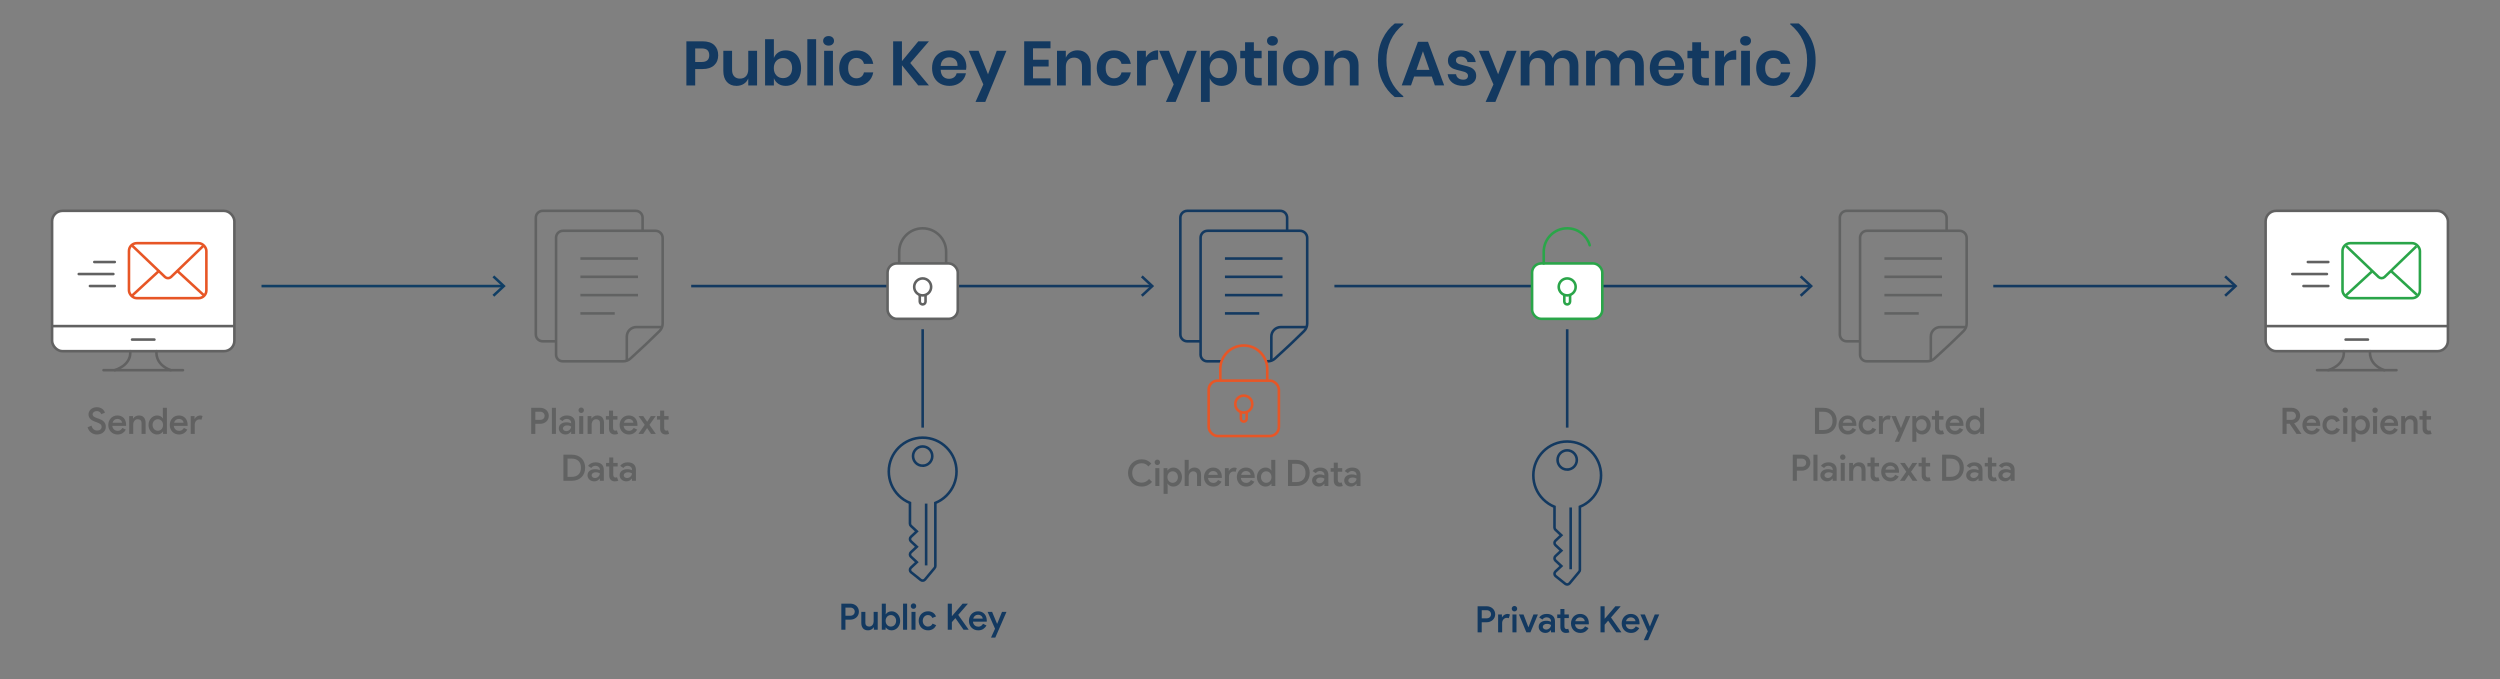 <?xml version="1.0" encoding="UTF-8"?><svg id="Layer_1" xmlns="http://www.w3.org/2000/svg" viewBox="0 0 960 260.889"><rect x="0" y="0" width="960" height="260.889" fill="#808080" stroke="none"/><path d="M266.955,26.518v6.288h-3.384V15.862h6.168c2,0,3.508.48,4.524,1.44,1.016.96,1.524,2.264,1.524,3.912,0,1.616-.524,2.904-1.572,3.864-1.048.96-2.541,1.44-4.476,1.44h-2.784ZM272.355,21.214c0-.848-.232-1.496-.696-1.944-.464-.448-1.224-.672-2.28-.672h-2.424v5.208h2.424c1.983,0,2.976-.864,2.976-2.592Z" style="fill:#133960;"/><path d="M290.715,19.51v13.296h-3.384v-2.688c-.352.896-.932,1.596-1.74,2.1s-1.74.756-2.796.756c-1.536,0-2.76-.504-3.672-1.512-.912-1.008-1.368-2.416-1.368-4.224v-7.728h3.36v7.344c0,1.056.272,1.876.816,2.46.543.584,1.28.876,2.208.876.976,0,1.752-.312,2.328-.936.576-.624.864-1.52.864-2.688v-7.056h3.384Z" style="fill:#133960;"/><path d="M304.755,20.158c.896.544,1.596,1.332,2.1,2.364.504,1.032.756,2.244.756,3.636s-.252,2.604-.756,3.636c-.504,1.032-1.204,1.82-2.1,2.364s-1.904.816-3.024.816c-1.12,0-2.076-.268-2.868-.804-.792-.536-1.356-1.251-1.692-2.148v2.784h-3.384V15.046h3.384v7.224c.336-.896.9-1.608,1.692-2.136.792-.528,1.748-.792,2.868-.792,1.12,0,2.128.272,3.024.816ZM298.143,23.338c-.664.696-.996,1.636-.996,2.82,0,1.168.332,2.1.996,2.796.664.696,1.508,1.044,2.532,1.044,1.056,0,1.904-.34,2.544-1.02.64-.68.96-1.62.96-2.82,0-1.2-.32-2.144-.96-2.832s-1.488-1.032-2.544-1.032c-1.024,0-1.868.348-2.532,1.044Z" style="fill:#133960;"/><path d="M313.395,15.046v17.76h-3.384V15.046h3.384Z" style="fill:#133960;"/><path d="M316.659,14.362c.384-.344.888-.516,1.512-.516.624,0,1.128.172,1.512.516.384.344.576.788.576,1.332,0,.528-.192.964-.576,1.308-.384.344-.888.516-1.512.516-.624,0-1.128-.172-1.512-.516-.384-.344-.576-.78-.576-1.308,0-.544.192-.988.576-1.332ZM319.851,19.51v13.296h-3.384v-13.296h3.384Z" style="fill:#133960;"/><path d="M333.183,20.734c1.144.928,1.86,2.192,2.148,3.792h-3.576c-.144-.704-.472-1.26-.984-1.668-.512-.408-1.16-.612-1.944-.612-.896,0-1.644.333-2.244.996-.6.664-.9,1.636-.9,2.916,0,1.28.3,2.252.9,2.916.6.664,1.348.996,2.244.996.784,0,1.432-.204,1.944-.612.512-.408.84-.963.984-1.668h3.576c-.288,1.6-1.004,2.864-2.148,3.792-1.144.928-2.572,1.392-4.284,1.392-1.296,0-2.448-.276-3.456-.828-1.008-.552-1.792-1.34-2.352-2.364-.561-1.024-.84-2.232-.84-3.624s.28-2.604.84-3.636c.56-1.032,1.344-1.82,2.352-2.364,1.008-.544,2.16-.816,3.456-.816,1.711,0,3.14.464,4.284,1.392Z" style="fill:#133960;"/><path d="M349.538,24.189l7.176,8.616h-4.104l-6.264-7.752v7.752h-3.384V15.862h3.384v7.608l6.288-7.608h4.08l-7.176,8.328Z" style="fill:#133960;"/><path d="M370.97,26.806h-9.744c.048,1.184.368,2.056.96,2.616.591.56,1.328.84,2.208.84.784,0,1.436-.192,1.956-.576.52-.384.852-.904.996-1.56h3.576c-.176.928-.552,1.76-1.128,2.496-.576.736-1.316,1.312-2.22,1.728-.904.417-1.908.624-3.012.624-1.296,0-2.448-.276-3.456-.828-1.008-.552-1.792-1.34-2.352-2.364-.561-1.024-.84-2.232-.84-3.624s.28-2.604.84-3.636c.56-1.032,1.344-1.82,2.352-2.364,1.008-.544,2.16-.816,3.456-.816,1.312,0,2.46.272,3.444.816s1.744,1.292,2.28,2.244.804,2.036.804,3.252c0,.336-.04.72-.12,1.152ZM366.83,22.846c-.616-.56-1.372-.84-2.268-.84-.912,0-1.68.28-2.304.84s-.968,1.384-1.032,2.472h6.456c.048-1.088-.236-1.912-.852-2.472Z" style="fill:#133960;"/><path d="M375.769,19.51l3.624,9.024,3.36-9.024h3.72l-8.136,19.632h-3.744l3-6.72-5.592-12.912h3.768Z" style="fill:#133960;"/><path d="M396.673,18.55v4.392h6v2.592h-6v4.56h6.72v2.712h-10.104V15.862h10.104v2.688h-6.72Z" style="fill:#133960;"/><path d="M417.48,20.83c.912,1.008,1.368,2.424,1.368,4.248v7.728h-3.36v-7.344c0-1.056-.272-1.875-.816-2.46-.544-.583-1.288-.876-2.232-.876-.96,0-1.728.312-2.304.936-.576.624-.864,1.521-.864,2.688v7.056h-3.384v-13.296h3.384v2.664c.352-.896.932-1.596,1.74-2.1.808-.504,1.74-.756,2.796-.756,1.536,0,2.76.504,3.672,1.512Z" style="fill:#133960;"/><path d="M432.084,20.734c1.144.928,1.86,2.192,2.148,3.792h-3.576c-.144-.704-.472-1.26-.984-1.668-.512-.408-1.16-.612-1.944-.612-.896,0-1.644.333-2.244.996-.6.664-.9,1.636-.9,2.916,0,1.28.3,2.252.9,2.916.6.664,1.348.996,2.244.996.784,0,1.432-.204,1.944-.612.512-.408.84-.963.984-1.668h3.576c-.288,1.6-1.004,2.864-2.148,3.792-1.144.928-2.572,1.392-4.284,1.392-1.296,0-2.448-.276-3.456-.828-1.008-.552-1.792-1.34-2.352-2.364-.561-1.024-.84-2.232-.84-3.624s.28-2.604.84-3.636c.56-1.032,1.344-1.82,2.352-2.364,1.008-.544,2.16-.816,3.456-.816,1.711,0,3.14.464,4.284,1.392Z" style="fill:#133960;"/><path d="M441.984,20.05c.816-.488,1.728-.732,2.736-.732v3.624h-.984c-2.48,0-3.72,1.152-3.72,3.456v6.408h-3.384v-13.296h3.384v2.544c.496-.848,1.152-1.516,1.968-2.004Z" style="fill:#133960;"/><path d="M448.872,19.51l3.624,9.024,3.36-9.024h3.72l-8.136,19.632h-3.744l3-6.72-5.592-12.912h3.768Z" style="fill:#133960;"/><path d="M472.128,20.158c.896.544,1.596,1.332,2.1,2.364.504,1.032.756,2.244.756,3.636s-.252,2.604-.756,3.636c-.504,1.032-1.204,1.82-2.1,2.364s-1.904.816-3.024.816c-1.12,0-2.076-.268-2.868-.804-.792-.536-1.356-1.251-1.692-2.148v9.12h-3.384v-19.632h3.384v2.76c.336-.896.9-1.608,1.692-2.136.792-.528,1.748-.792,2.868-.792,1.12,0,2.128.272,3.024.816ZM465.516,23.338c-.664.696-.996,1.636-.996,2.82,0,1.168.332,2.1.996,2.796.664.696,1.508,1.044,2.532,1.044,1.056,0,1.904-.34,2.544-1.02.64-.68.96-1.62.96-2.82,0-1.2-.32-2.144-.96-2.832s-1.488-1.032-2.544-1.032c-1.024,0-1.868.348-2.532,1.044Z" style="fill:#133960;"/><path d="M484.488,29.902v2.904h-1.776c-1.488,0-2.628-.36-3.42-1.08-.792-.72-1.188-1.92-1.188-3.6v-5.76h-1.848v-2.856h1.848v-3.288h3.385v3.288h2.976v2.856h-2.976v5.808c0,.64.128,1.088.384,1.344.256.256.688.384,1.296.384h1.32Z" style="fill:#133960;"/><path d="M487.104,14.362c.384-.344.889-.516,1.513-.516.623,0,1.128.172,1.512.516s.576.788.576,1.332c0,.528-.192.964-.576,1.308-.384.344-.889.516-1.512.516-.624,0-1.129-.172-1.513-.516-.384-.344-.576-.78-.576-1.308,0-.544.192-.988.576-1.332ZM490.296,19.51v13.296h-3.384v-13.296h3.384Z" style="fill:#133960;"/><path d="M503.004,20.158c1.032.544,1.844,1.332,2.436,2.364.592,1.032.889,2.244.889,3.636s-.297,2.6-.889,3.624-1.403,1.812-2.436,2.364c-1.032.552-2.196.828-3.492.828s-2.46-.276-3.492-.828c-1.032-.552-1.844-1.34-2.436-2.364-.593-1.024-.889-2.232-.889-3.624s.296-2.604.889-3.636c.592-1.032,1.403-1.82,2.436-2.364s2.196-.816,3.492-.816,2.46.272,3.492.816ZM497.111,23.266c-.656.664-.983,1.628-.983,2.892,0,1.264.327,2.228.983,2.892s1.456.996,2.4.996,1.744-.332,2.4-.996c.655-.664.983-1.628.983-2.892,0-1.264-.328-2.228-.983-2.892-.656-.664-1.456-.996-2.4-.996s-1.744.333-2.4.996Z" style="fill:#133960;"/><path d="M520.319,20.83c.912,1.008,1.368,2.424,1.368,4.248v7.728h-3.359v-7.344c0-1.056-.272-1.875-.816-2.46-.544-.583-1.288-.876-2.232-.876-.96,0-1.728.312-2.304.936s-.864,1.521-.864,2.688v7.056h-3.384v-13.296h3.384v2.664c.353-.896.933-1.596,1.74-2.1s1.74-.756,2.796-.756c1.536,0,2.76.504,3.672,1.512Z" style="fill:#133960;"/><path d="M530.903,14.926c1.184-2.432,2.744-4.4,4.68-5.904h3.288v.336c-4.32,3.568-6.479,8.168-6.479,13.8s2.159,10.232,6.479,13.8v.312h-3.288c-1.936-1.504-3.496-3.468-4.68-5.892-1.185-2.424-1.776-5.164-1.776-8.22s.592-5.8,1.776-8.232Z" style="fill:#133960;"/><path d="M549.814,29.397h-6.792l-1.2,3.408h-3.575l6.239-16.752h3.864l6.216,16.752h-3.575l-1.177-3.408ZM548.902,26.83l-2.495-7.152-2.496,7.152h4.991Z" style="fill:#133960;"/><path d="M564.862,20.565c.977.816,1.584,1.904,1.824,3.264h-3.168c-.128-.64-.416-1.152-.864-1.536-.447-.384-1.031-.576-1.752-.576-.575,0-1.023.136-1.344.408-.32.272-.479.64-.479,1.104,0,.369.128.664.384.888s.576.4.96.528c.384.128.936.28,1.656.456,1.008.224,1.827.46,2.46.708.632.249,1.176.64,1.632,1.176s.684,1.26.684,2.172c0,1.136-.443,2.056-1.332,2.76-.888.705-2.084,1.056-3.588,1.056-1.728,0-3.112-.388-4.151-1.164-1.041-.776-1.673-1.884-1.896-3.324h3.24c.08.656.367,1.172.864,1.548.495.376,1.144.564,1.943.564.576,0,1.016-.14,1.32-.42.304-.28.456-.644.456-1.092,0-.384-.132-.696-.396-.936-.264-.24-.592-.424-.983-.552-.393-.128-.948-.28-1.668-.456-.992-.224-1.797-.452-2.412-.684-.616-.231-1.145-.604-1.584-1.116-.44-.512-.66-1.216-.66-2.112,0-1.152.439-2.088,1.32-2.808.879-.72,2.096-1.08,3.647-1.08,1.616,0,2.912.408,3.888,1.224Z" style="fill:#133960;"/><path d="M571.654,19.51l3.624,9.024,3.359-9.024h3.721l-8.137,19.632h-3.743l3-6.72-5.593-12.912h3.769Z" style="fill:#133960;"/><path d="M604.69,20.818c.937,1,1.404,2.42,1.404,4.26v7.728h-3.36v-7.344c0-1.023-.26-1.812-.78-2.364-.52-.552-1.235-.828-2.147-.828-.944,0-1.696.296-2.256.888-.561.592-.84,1.456-.84,2.592v7.056h-3.36v-7.344c0-1.023-.261-1.812-.78-2.364-.52-.552-1.235-.828-2.147-.828-.944,0-1.696.296-2.257.888-.56.592-.84,1.456-.84,2.592v7.056h-3.384v-13.296h3.384v2.52c.353-.864.908-1.532,1.668-2.004.76-.472,1.645-.708,2.652-.708,1.071,0,2.004.256,2.796.768.792.513,1.388,1.248,1.788,2.208.416-.912,1.036-1.636,1.86-2.172.823-.536,1.747-.804,2.771-.804,1.616,0,2.893.5,3.828,1.5Z" style="fill:#133960;"/><path d="M629.818,20.818c.937,1,1.404,2.42,1.404,4.26v7.728h-3.36v-7.344c0-1.023-.26-1.812-.78-2.364-.52-.552-1.235-.828-2.147-.828-.944,0-1.696.296-2.256.888-.561.592-.84,1.456-.84,2.592v7.056h-3.36v-7.344c0-1.023-.261-1.812-.78-2.364-.52-.552-1.235-.828-2.147-.828-.944,0-1.696.296-2.257.888-.56.592-.84,1.456-.84,2.592v7.056h-3.384v-13.296h3.384v2.52c.353-.864.908-1.532,1.668-2.004.76-.472,1.645-.708,2.652-.708,1.071,0,2.004.256,2.796.768.792.513,1.388,1.248,1.788,2.208.416-.912,1.036-1.636,1.86-2.172.823-.536,1.747-.804,2.771-.804,1.616,0,2.893.5,3.828,1.5Z" style="fill:#133960;"/><path d="M646.582,26.806h-9.744c.049,1.184.368,2.056.961,2.616.591.56,1.327.84,2.207.84.784,0,1.437-.192,1.956-.576.52-.384.853-.904.996-1.56h3.576c-.177.928-.552,1.76-1.128,2.496-.576.736-1.316,1.312-2.22,1.728-.904.417-1.908.624-3.013.624-1.296,0-2.447-.276-3.455-.828-1.009-.552-1.793-1.34-2.353-2.364-.561-1.024-.84-2.232-.84-3.624s.279-2.604.84-3.636c.56-1.032,1.344-1.82,2.353-2.364,1.008-.544,2.159-.816,3.455-.816,1.312,0,2.46.272,3.444.816s1.744,1.292,2.28,2.244c.535.952.804,2.036.804,3.252,0,.336-.04.72-.12,1.152ZM642.442,22.846c-.616-.56-1.372-.84-2.269-.84-.911,0-1.68.28-2.304.84s-.968,1.384-1.032,2.472h6.456c.048-1.088-.236-1.912-.852-2.472Z" style="fill:#133960;"/><path d="M656.205,29.902v2.904h-1.775c-1.488,0-2.628-.36-3.42-1.08-.792-.72-1.188-1.92-1.188-3.6v-5.76h-1.848v-2.856h1.848v-3.288h3.384v3.288h2.977v2.856h-2.977v5.808c0,.64.128,1.088.385,1.344.255.256.688.384,1.296.384h1.319Z" style="fill:#133960;"/><path d="M663.981,20.05c.816-.488,1.729-.732,2.736-.732v3.624h-.984c-2.479,0-3.72,1.152-3.72,3.456v6.408h-3.384v-13.296h3.384v2.544c.496-.848,1.152-1.516,1.968-2.004Z" style="fill:#133960;"/><path d="M668.78,14.362c.385-.344.889-.516,1.513-.516s1.128.172,1.512.516.576.788.576,1.332c0,.528-.192.964-.576,1.308-.384.344-.888.516-1.512.516s-1.128-.172-1.513-.516c-.384-.344-.575-.78-.575-1.308,0-.544.191-.988.575-1.332ZM671.973,19.51v13.296h-3.384v-13.296h3.384Z" style="fill:#133960;"/><path d="M685.305,20.734c1.144.928,1.86,2.192,2.148,3.792h-3.576c-.145-.704-.473-1.26-.984-1.668-.512-.408-1.16-.612-1.943-.612-.896,0-1.645.333-2.244.996-.601.664-.9,1.636-.9,2.916,0,1.28.3,2.252.9,2.916.6.664,1.348.996,2.244.996.783,0,1.432-.204,1.943-.612.512-.408.84-.963.984-1.668h3.576c-.288,1.6-1.005,2.864-2.148,3.792-1.144.928-2.572,1.392-4.284,1.392-1.296,0-2.447-.276-3.456-.828-1.008-.552-1.792-1.34-2.352-2.364-.561-1.024-.84-2.232-.84-3.624s.279-2.604.84-3.636c.56-1.032,1.344-1.82,2.352-2.364,1.009-.544,2.16-.816,3.456-.816,1.712,0,3.141.464,4.284,1.392Z" style="fill:#133960;"/><path d="M695.42,31.39c-1.184,2.432-2.744,4.392-4.68,5.88h-3.288v-.312c4.32-3.568,6.48-8.168,6.48-13.8s-2.16-10.232-6.48-13.8v-.336h3.288c1.936,1.504,3.496,3.468,4.68,5.892,1.185,2.424,1.776,5.164,1.776,8.22,0,3.072-.592,5.824-1.776,8.256Z" style="fill:#133960;"/><line x1="100.417" y1="109.854" x2="193.103" y2="109.854" style="fill:none; stroke:#103e64; stroke-miterlimit:10;"/><polygon points="189.789 113.944 189.107 113.211 192.719 109.855 189.107 106.497 189.789 105.765 194.187 109.855 189.789 113.944" style="fill:#103e64;"/><line x1="265.417" y1="109.854" x2="442.103" y2="109.854" style="fill:none; stroke:#133960; stroke-miterlimit:10;"/><polygon points="438.789 113.944 438.107 113.211 441.719 109.855 438.107 106.497 438.789 105.765 443.187 109.855 438.789 113.944" style="fill:#133960;"/><line x1="512.417" y1="109.854" x2="695.103" y2="109.854" style="fill:none; stroke:#133960; stroke-miterlimit:10;"/><polygon points="691.789 113.944 691.107 113.211 694.719 109.855 691.107 106.497 691.789 105.765 696.187 109.855 691.789 113.944" style="fill:#133960;"/><line x1="765.417" y1="109.854" x2="858.103" y2="109.854" style="fill:none; stroke:#133960; stroke-miterlimit:10;"/><polygon points="854.789 113.944 854.107 113.211 857.719 109.855 854.107 106.497 854.789 105.765 859.187 109.855 854.789 113.944" style="fill:#133960;"/><path d="M323.068,241.824v-10.024h3.473c.447,0,.87.075,1.267.224s.744.359,1.043.63.534.595.707.973c.173.378.259.795.259,1.253,0,.448-.086.861-.259,1.239s-.408.703-.707.973-.646.481-1.043.63c-.396.149-.819.224-1.267.224h-1.891v3.878h-1.582ZM326.583,236.434c.261,0,.494-.044.699-.133s.378-.208.519-.357c.14-.149.247-.317.321-.504.075-.187.112-.374.112-.56,0-.196-.037-.387-.112-.574-.074-.187-.182-.352-.321-.497-.141-.145-.313-.264-.519-.357s-.438-.14-.699-.14h-1.933v3.122h1.933Z" style="fill:#133960;"/><path d="M335.57,240.9h-.084c-.205.327-.497.6-.875.819s-.805.329-1.28.329c-.868,0-1.518-.259-1.946-.777-.43-.518-.645-1.206-.645-2.065v-4.242h1.555v4.032c0,.598.138,1.015.413,1.253.274.238.637.357,1.085.357.261,0,.497-.056.707-.168.21-.112.39-.263.539-.455.148-.191.261-.411.336-.658.074-.247.111-.506.111-.777v-3.584h1.555v6.86h-1.471v-.924Z" style="fill:#133960;"/><path d="M338.608,231.8h1.554v3.094l-.084.952h.084c.187-.298.472-.558.854-.777.382-.219.84-.329,1.372-.329.438,0,.855.091,1.253.273.396.182.744.437,1.043.763.298.327.536.711.714,1.155.177.443.266.931.266,1.463,0,.532-.089,1.02-.266,1.463-.178.443-.416.828-.714,1.155-.299.327-.646.581-1.043.763-.397.182-.814.273-1.253.273-.532,0-.99-.11-1.372-.329-.383-.219-.668-.478-.854-.777h-.084v.882h-1.47v-10.024ZM342.094,240.606c.262,0,.516-.051.764-.154.247-.103.462-.25.644-.441.183-.191.329-.422.441-.693s.168-.579.168-.924c0-.345-.056-.653-.168-.924-.112-.271-.259-.501-.441-.693-.182-.191-.396-.338-.644-.441-.248-.103-.502-.154-.764-.154-.271,0-.527.051-.77.154-.243.103-.455.247-.637.434-.183.187-.329.418-.441.693s-.168.585-.168.931c0,.346.056.656.168.931s.259.506.441.693c.182.187.394.332.637.434.242.103.499.154.77.154Z" style="fill:#133960;"/><path d="M346.771,241.824v-10.024h1.554v10.024h-1.554Z" style="fill:#133960;"/><path d="M350.788,233.788c-.299,0-.548-.103-.749-.308-.2-.205-.301-.452-.301-.742,0-.289.101-.537.301-.742.201-.205.45-.308.749-.308.289,0,.534.103.735.308.2.206.301.453.301.742,0,.29-.101.537-.301.742-.201.206-.446.308-.735.308ZM350.005,241.824v-6.86h1.554v6.86h-1.554Z" style="fill:#133960;"/><path d="M359.511,240.074c-.131.271-.292.525-.483.763-.191.238-.415.448-.672.63s-.553.324-.889.427-.705.154-1.106.154c-.522,0-1.003-.091-1.441-.273-.439-.182-.817-.437-1.134-.763-.317-.327-.565-.714-.742-1.162-.178-.448-.267-.933-.267-1.456,0-.522.089-1.008.267-1.456.177-.448.425-.835.742-1.162.316-.327.694-.581,1.134-.763.438-.182.919-.273,1.441-.273.401,0,.768.051,1.1.154.331.103.625.245.882.427s.479.392.665.63c.187.238.336.488.448.749l-1.429.602c-.158-.354-.378-.63-.657-.826-.28-.196-.635-.294-1.064-.294-.262,0-.511.054-.749.161s-.448.257-.63.448c-.182.191-.327.423-.434.693-.107.271-.161.574-.161.91s.054.64.161.91c.106.271.252.502.434.693.182.191.392.341.63.448s.487.161.749.161c.43,0,.796-.101,1.099-.301.304-.201.539-.478.707-.833l1.4.602Z" style="fill:#133960;"/><path d="M363.934,231.8h1.582v4.732h.084l4.046-4.732h1.975v.084l-3.668,4.228,3.976,5.628v.084h-1.932l-3.137-4.48-1.344,1.554v2.926h-1.582v-10.024Z" style="fill:#133960;"/><path d="M378.815,240.186c-.289.532-.699.976-1.231,1.33s-1.186.532-1.96.532c-.514,0-.987-.091-1.421-.273-.435-.182-.811-.437-1.127-.763-.317-.327-.565-.711-.742-1.155-.178-.443-.267-.931-.267-1.463,0-.495.084-.963.252-1.407s.404-.831.707-1.162c.304-.331.67-.595,1.1-.791.429-.196.905-.294,1.428-.294.532,0,1.006.089,1.421.266s.768.425,1.058.742c.289.317.511.7.665,1.148.153.448.23.938.23,1.47v.126c-.01.047-.014.089-.014.126-.01.038-.015.075-.015.112h-5.277c.027.327.106.612.237.854.131.243.292.444.483.602.191.159.403.275.637.35s.462.112.687.112c.448,0,.816-.107,1.105-.322.289-.214.527-.48.714-.798l1.33.658ZM377.374,237.54c-.02-.14-.063-.296-.133-.469-.07-.173-.178-.331-.322-.476-.145-.145-.332-.268-.561-.371-.229-.103-.506-.154-.833-.154-.447,0-.833.133-1.154.399-.322.266-.539.623-.651,1.071h3.654Z" style="fill:#133960;"/><path d="M382.092,241.432l-2.856-6.468h1.736l1.89,4.55h.07l1.834-4.55h1.722l-4.298,9.884h-1.651l1.554-3.416Z" style="fill:#133960;"/><path d="M567.404,242.825v-10.024h3.473c.447,0,.87.075,1.267.224s.744.359,1.043.63.534.595.707.973c.173.378.259.795.259,1.253,0,.448-.086.861-.259,1.239s-.408.703-.707.973-.646.481-1.043.63c-.396.149-.819.224-1.267.224h-1.891v3.878h-1.582ZM570.919,237.435c.261,0,.494-.044.699-.133s.378-.208.519-.357c.14-.149.247-.317.321-.504.075-.187.112-.374.112-.56,0-.196-.037-.387-.112-.574-.074-.187-.182-.352-.321-.497-.141-.145-.313-.264-.519-.357s-.438-.14-.699-.14h-1.933v3.122h1.933Z" style="fill:#133960;"/><path d="M575.272,235.965h1.47v1.036h.084c.084-.177.198-.343.343-.497.145-.154.309-.285.49-.393s.373-.197.574-.266c.2-.069.395-.104.581-.104.224,0,.415.021.574.063.158.042.303.101.434.174l-.448,1.414c-.103-.046-.217-.082-.343-.105-.126-.023-.277-.035-.455-.035-.252,0-.482.051-.693.155-.21.103-.394.244-.553.422-.158.178-.282.389-.371.633-.089.244-.133.502-.133.774v3.588h-1.554v-6.86Z" style="fill:#133960;"/><path d="M581.558,234.789c-.299,0-.548-.103-.749-.308-.2-.205-.301-.452-.301-.742,0-.289.101-.537.301-.742.201-.205.45-.308.749-.308.289,0,.534.103.735.308.2.206.301.453.301.742,0,.29-.101.537-.301.742-.201.206-.446.308-.735.308ZM580.774,242.825v-6.86h1.554v6.86h-1.554Z" style="fill:#133960;"/><path d="M583.28,235.965h1.75l1.849,4.844h.069l1.891-4.844h1.708l-2.87,6.86h-1.554l-2.843-6.86Z" style="fill:#133960;"/><path d="M595.586,241.985h-.084c-.205.271-.472.516-.798.735-.327.219-.742.329-1.246.329-.364,0-.705-.059-1.022-.175-.317-.116-.593-.28-.825-.49-.233-.21-.418-.457-.554-.742-.135-.285-.203-.6-.203-.945,0-.364.072-.69.218-.98.145-.289.345-.532.602-.728.257-.196.562-.348.917-.455.354-.107.737-.161,1.148-.161.457,0,.84.044,1.147.133.309.089.541.17.7.245v-.266c0-.206-.044-.397-.133-.574s-.21-.329-.364-.455-.329-.224-.525-.294c-.195-.07-.401-.105-.615-.105-.346,0-.656.068-.932.203s-.521.353-.734.651l-1.232-.812c.327-.448.732-.786,1.218-1.015.485-.229,1.036-.343,1.652-.343,1.018,0,1.804.252,2.359.756.555.504.833,1.223.833,2.156v4.172h-1.526v-.84ZM595.586,239.969c-.205-.121-.434-.219-.686-.294-.253-.075-.542-.112-.868-.112-.485,0-.873.112-1.162.336-.29.224-.435.495-.435.812,0,.168.037.315.112.441.074.126.17.236.287.329.116.094.252.164.406.21.153.046.31.07.469.07.252,0,.492-.049.721-.147s.428-.229.596-.392c.168-.163.303-.352.405-.567s.154-.443.154-.686Z" style="fill:#133960;"/><path d="M599.185,237.337h-1.204v-1.372h1.204v-2.1h1.554v2.1h1.694v1.372h-1.694v3.134c0,.173.019.331.057.475.037.144.093.263.168.359.158.182.358.273.602.273.149,0,.266-.012.35-.035.084-.023.173-.059.267-.105l.476,1.372c-.195.075-.401.133-.615.175-.215.042-.458.063-.729.063-.327,0-.616-.053-.868-.157s-.472-.248-.658-.428c-.401-.41-.602-.966-.602-1.671v-3.456Z" style="fill:#133960;"/><path d="M610.006,241.186c-.289.532-.699.976-1.231,1.33s-1.186.532-1.96.532c-.514,0-.987-.091-1.421-.273-.435-.182-.811-.437-1.127-.763-.317-.327-.565-.711-.742-1.155-.178-.443-.267-.931-.267-1.463,0-.495.084-.963.252-1.407s.404-.831.707-1.162c.304-.331.67-.595,1.1-.791.429-.196.905-.294,1.428-.294.532,0,1.006.089,1.421.266s.768.425,1.058.742c.289.317.511.7.665,1.148.153.448.23.938.23,1.47v.126c-.01.047-.014.089-.014.126-.01.038-.015.075-.015.112h-5.277c.027.327.106.612.237.854.131.243.292.444.483.602.191.159.403.275.637.35s.462.112.687.112c.448,0,.816-.107,1.105-.322.289-.214.527-.48.714-.798l1.33.658ZM608.564,238.54c-.02-.14-.063-.296-.133-.469-.07-.173-.178-.331-.322-.476-.145-.145-.332-.268-.561-.371-.229-.103-.506-.154-.833-.154-.447,0-.833.133-1.154.399-.322.266-.539.623-.651,1.071h3.654Z" style="fill:#133960;"/><path d="M614.598,232.801h1.582v4.732h.084l4.046-4.732h1.975v.084l-3.668,4.228,3.976,5.628v.084h-1.932l-3.137-4.48-1.344,1.554v2.926h-1.582v-10.024Z" style="fill:#133960;"/><path d="M629.479,241.186c-.289.532-.699.976-1.231,1.33s-1.186.532-1.96.532c-.514,0-.987-.091-1.421-.273-.435-.182-.811-.437-1.127-.763-.317-.327-.565-.711-.742-1.155-.178-.443-.267-.931-.267-1.463,0-.495.084-.963.252-1.407s.404-.831.707-1.162c.304-.331.67-.595,1.1-.791.429-.196.905-.294,1.428-.294.532,0,1.006.089,1.421.266s.768.425,1.058.742c.289.317.511.7.665,1.148.153.448.23.938.23,1.47v.126c-.01.047-.014.089-.014.126-.01.038-.015.075-.015.112h-5.277c.027.327.106.612.237.854.131.243.292.444.483.602.191.159.403.275.637.35s.462.112.687.112c.448,0,.816-.107,1.105-.322.289-.214.527-.48.714-.798l1.33.658ZM628.038,238.54c-.02-.14-.063-.296-.133-.469-.07-.173-.178-.331-.322-.476-.145-.145-.332-.268-.561-.371-.229-.103-.506-.154-.833-.154-.447,0-.833.133-1.154.399-.322.266-.539.623-.651,1.071h3.654Z" style="fill:#133960;"/><path d="M632.756,242.433l-2.856-6.468h1.736l1.89,4.55h.07l1.834-4.55h1.722l-4.298,9.884h-1.651l1.554-3.416Z" style="fill:#133960;"/><path d="M203.985,166.623v-10.024h3.473c.447,0,.87.075,1.267.224s.744.359,1.043.63.534.595.707.973c.173.378.259.795.259,1.253,0,.448-.086.861-.259,1.239s-.408.703-.707.973-.646.481-1.043.63c-.396.149-.819.224-1.267.224h-1.891v3.878h-1.582ZM207.5,161.232c.261,0,.494-.044.699-.133s.378-.208.519-.357c.14-.149.247-.317.321-.504.075-.187.112-.374.112-.56,0-.196-.037-.387-.112-.574-.074-.187-.182-.352-.321-.497-.141-.145-.313-.264-.519-.357s-.438-.14-.699-.14h-1.933v3.122h1.933Z" style="fill:#616262;"/><path d="M211.923,166.623v-10.024h1.554v10.024h-1.554Z" style="fill:#616262;"/><path d="M219.315,165.783h-.084c-.205.271-.472.516-.798.735-.327.219-.742.329-1.246.329-.364,0-.705-.059-1.022-.175-.317-.116-.593-.28-.825-.49-.233-.21-.418-.457-.554-.742-.135-.285-.203-.6-.203-.945,0-.364.072-.69.218-.98.145-.289.345-.532.602-.728.257-.196.562-.348.917-.455.354-.107.737-.161,1.148-.161.457,0,.84.044,1.147.133.309.089.541.17.7.245v-.266c0-.206-.044-.397-.133-.574s-.21-.329-.364-.455-.329-.224-.525-.294c-.195-.07-.401-.105-.615-.105-.346,0-.656.068-.932.203s-.521.353-.734.651l-1.232-.812c.327-.448.732-.786,1.218-1.015.485-.229,1.036-.343,1.652-.343,1.018,0,1.804.252,2.359.756.555.504.833,1.223.833,2.156v4.172h-1.526v-.84ZM219.315,163.767c-.205-.121-.434-.219-.686-.294-.253-.075-.542-.112-.868-.112-.485,0-.873.112-1.162.336-.29.224-.435.495-.435.812,0,.168.037.315.112.441.074.126.17.236.287.329.116.094.252.164.406.21.153.046.31.07.469.07.252,0,.492-.049.721-.147s.428-.229.596-.392c.168-.163.303-.352.405-.567s.154-.443.154-.686Z" style="fill:#616262;"/><path d="M223.192,158.586c-.299,0-.548-.103-.749-.308-.2-.205-.301-.452-.301-.742,0-.289.101-.537.301-.742.201-.205.45-.308.749-.308.289,0,.534.103.735.308.2.206.301.453.301.742,0,.29-.101.537-.301.742-.201.206-.446.308-.735.308ZM222.409,166.623v-6.86h1.554v6.86h-1.554Z" style="fill:#616262;"/><path d="M227.113,160.686h.084c.205-.327.497-.6.875-.819s.805-.329,1.281-.329c.868,0,1.517.259,1.946.777.429.518.644,1.207.644,2.065v4.242h-1.554v-4.032c0-.597-.138-1.015-.413-1.253-.275-.238-.637-.357-1.085-.357-.271,0-.509.056-.714.168-.206.112-.383.264-.532.455-.149.191-.262.411-.336.658-.075.247-.112.506-.112.777v3.584h-1.554v-6.86h1.47v.924Z" style="fill:#616262;"/><path d="M233.861,161.135h-1.204v-1.372h1.204v-2.1h1.554v2.1h1.694v1.372h-1.694v3.134c0,.173.019.331.057.475.037.144.093.263.168.359.158.182.358.273.602.273.149,0,.266-.012.35-.035.084-.023.173-.059.267-.105l.476,1.372c-.195.075-.401.133-.615.175-.215.042-.458.063-.729.063-.327,0-.616-.053-.868-.157s-.472-.248-.658-.428c-.401-.41-.602-.966-.602-1.671v-3.456Z" style="fill:#616262;"/><path d="M244.682,164.984c-.289.532-.699.976-1.231,1.33s-1.186.532-1.96.532c-.514,0-.987-.091-1.421-.273-.435-.182-.811-.437-1.127-.763-.317-.327-.565-.711-.742-1.155-.178-.443-.267-.931-.267-1.463,0-.495.084-.963.252-1.407s.404-.831.707-1.162c.304-.331.67-.595,1.1-.791.429-.196.905-.294,1.428-.294.532,0,1.006.089,1.421.266s.768.425,1.058.742c.289.317.511.7.665,1.148.153.448.23.938.23,1.47v.126c-.01.047-.014.089-.014.126-.01.038-.015.075-.015.112h-5.277c.027.327.106.612.237.854.131.243.292.444.483.602.191.159.403.275.637.35s.462.112.687.112c.448,0,.816-.107,1.105-.322.289-.214.527-.48.714-.798l1.33.658ZM243.241,162.338c-.02-.14-.063-.296-.133-.469-.07-.173-.178-.331-.322-.476-.145-.145-.332-.268-.561-.371-.229-.103-.506-.154-.833-.154-.447,0-.833.133-1.154.399-.322.266-.539.623-.651,1.071h3.654Z" style="fill:#616262;"/><path d="M247.566,163.137l-2.365-3.374h1.806l1.484,2.17h.042l1.386-2.17h1.876l-2.395,3.374,2.437,3.486h-1.848l-1.484-2.24h-.042l-1.47,2.24h-1.834l2.407-3.486Z" style="fill:#616262;"/><path d="M253.489,161.135h-1.204v-1.372h1.204v-2.1h1.554v2.1h1.694v1.372h-1.694v3.134c0,.173.019.331.057.475.037.144.093.263.168.359.158.182.358.273.602.273.149,0,.266-.012.35-.035.084-.023.173-.059.267-.105l.476,1.372c-.195.075-.401.133-.615.175-.215.042-.458.063-.729.063-.327,0-.616-.053-.868-.157s-.472-.248-.658-.428c-.401-.41-.602-.966-.602-1.671v-3.456Z" style="fill:#616262;"/><path d="M216.354,174.599h3.22c.794,0,1.506.124,2.136.371.63.247,1.166.59,1.609,1.029.443.439.784.966,1.022,1.582s.356,1.293.356,2.03c0,.738-.118,1.414-.356,2.03-.238.616-.579,1.144-1.022,1.582s-.979.782-1.609,1.029c-.63.248-1.342.371-2.136.371h-3.22v-10.024ZM219.546,183.11c1.129,0,2.002-.308,2.618-.924.615-.616.924-1.475.924-2.576,0-1.092-.309-1.948-.924-2.569-.616-.621-1.489-.931-2.618-.931h-1.61v7h1.61Z" style="fill:#616262;"/><path d="M230.34,183.783h-.084c-.205.271-.472.516-.798.735-.327.219-.742.329-1.246.329-.364,0-.705-.059-1.022-.175-.317-.116-.593-.28-.825-.49-.233-.21-.418-.457-.554-.742-.135-.285-.203-.6-.203-.945,0-.364.072-.69.218-.98.145-.289.345-.532.602-.728.257-.196.562-.348.917-.455.354-.107.737-.161,1.148-.161.457,0,.84.044,1.147.133.309.089.541.17.7.245v-.266c0-.206-.044-.397-.133-.574s-.21-.329-.364-.455-.329-.224-.525-.294c-.195-.07-.401-.105-.615-.105-.346,0-.656.068-.932.203s-.521.353-.734.651l-1.232-.812c.327-.448.732-.786,1.218-1.015.485-.229,1.036-.343,1.652-.343,1.018,0,1.804.252,2.359.756.555.504.833,1.223.833,2.156v4.172h-1.526v-.84ZM230.34,181.767c-.205-.121-.434-.219-.686-.294-.253-.075-.542-.112-.868-.112-.485,0-.873.112-1.162.336-.29.224-.435.495-.435.812,0,.168.037.315.112.441.074.126.17.236.287.329.116.094.252.164.406.21.153.046.31.07.469.07.252,0,.492-.049.721-.147s.428-.229.596-.392c.168-.163.303-.352.405-.567s.154-.443.154-.686Z" style="fill:#616262;"/><path d="M233.938,179.135h-1.204v-1.372h1.204v-2.1h1.554v2.1h1.694v1.372h-1.694v3.134c0,.173.019.331.057.475.037.144.093.263.168.359.158.182.358.273.602.273.149,0,.266-.012.35-.035.084-.023.173-.059.267-.105l.476,1.372c-.195.075-.401.133-.615.175-.215.042-.458.063-.729.063-.327,0-.616-.053-.868-.157s-.472-.248-.658-.428c-.401-.41-.602-.966-.602-1.671v-3.456Z" style="fill:#616262;"/><path d="M242.674,183.783h-.084c-.205.271-.472.516-.798.735-.327.219-.742.329-1.246.329-.364,0-.705-.059-1.022-.175-.317-.116-.593-.28-.825-.49-.233-.21-.418-.457-.554-.742-.135-.285-.203-.6-.203-.945,0-.364.072-.69.218-.98.145-.289.345-.532.602-.728.257-.196.562-.348.917-.455.354-.107.737-.161,1.148-.161.457,0,.84.044,1.147.133.309.089.541.17.7.245v-.266c0-.206-.044-.397-.133-.574s-.21-.329-.364-.455-.329-.224-.525-.294c-.195-.07-.401-.105-.615-.105-.346,0-.656.068-.932.203s-.521.353-.734.651l-1.232-.812c.327-.448.732-.786,1.218-1.015.485-.229,1.036-.343,1.652-.343,1.018,0,1.804.252,2.359.756.555.504.833,1.223.833,2.156v4.172h-1.526v-.84ZM242.674,181.767c-.205-.121-.434-.219-.686-.294-.253-.075-.542-.112-.868-.112-.485,0-.873.112-1.162.336-.29.224-.435.495-.435.812,0,.168.037.315.112.441.074.126.17.236.287.329.116.094.252.164.406.21.153.046.31.07.469.07.252,0,.492-.049.721-.147s.428-.229.596-.392c.168-.163.303-.352.405-.567s.154-.443.154-.686Z" style="fill:#616262;"/><path d="M442.381,185.04c-.477.56-1.05,1.001-1.722,1.323-.673.322-1.429.483-2.269.483-.747,0-1.438-.133-2.072-.399-.635-.266-1.188-.635-1.658-1.106-.472-.471-.841-1.024-1.106-1.659s-.399-1.325-.399-2.072c0-.737.134-1.425.399-2.065.266-.639.635-1.194,1.106-1.666.471-.471,1.023-.84,1.658-1.106s1.325-.399,2.072-.399c.774,0,1.47.143,2.086.427s1.157.688,1.624,1.211l-1.12,1.092c-.336-.401-.712-.705-1.127-.91-.415-.205-.902-.308-1.463-.308-.495,0-.964.086-1.407.259-.443.173-.828.42-1.154.742-.327.322-.586.714-.777,1.176s-.287.978-.287,1.547c0,.57.096,1.085.287,1.547s.45.854.777,1.176c.326.322.711.569,1.154.742s.912.259,1.407.259c.598,0,1.129-.124,1.596-.371.467-.247.883-.59,1.246-1.029l1.148,1.106Z" style="fill:#616262;"/><path d="M444.425,178.586c-.299,0-.548-.103-.749-.308-.2-.205-.301-.452-.301-.742,0-.289.101-.537.301-.742.201-.205.45-.308.749-.308.289,0,.534.103.735.308.2.206.301.453.301.742,0,.29-.101.537-.301.742-.201.206-.446.308-.735.308ZM443.642,186.622v-6.86h1.554v6.86h-1.554Z" style="fill:#616262;"/><path d="M446.818,179.762h1.471v.882h.084c.187-.298.471-.558.854-.777s.84-.329,1.372-.329c.438,0,.856.091,1.253.273s.744.437,1.043.763.537.711.714,1.155c.178.443.267.931.267,1.463,0,.532-.089,1.02-.267,1.463-.177.443-.415.828-.714,1.155s-.646.581-1.043.763c-.396.182-.814.273-1.253.273-.532,0-.989-.11-1.372-.329s-.667-.478-.854-.777h-.084l.084.952v2.954h-1.555v-9.884ZM450.305,185.404c.262,0,.516-.051.763-.154.248-.103.463-.25.645-.441s.329-.422.44-.693c.112-.271.169-.579.169-.924,0-.345-.057-.653-.169-.924-.111-.271-.259-.501-.44-.693s-.396-.338-.645-.441c-.247-.103-.501-.154-.763-.154-.271,0-.527.051-.77.154-.243.103-.455.247-.638.434-.182.187-.329.418-.44.693-.112.275-.168.585-.168.931,0,.346.056.656.168.931.111.275.259.506.44.693.183.187.395.332.638.434.242.103.499.154.77.154Z" style="fill:#616262;"/><path d="M454.911,176.598h1.554v2.982l-.084,1.106h.084c.196-.327.485-.6.868-.819s.808-.329,1.274-.329c.447,0,.835.068,1.161.203.327.135.598.329.812.581s.373.553.476.903.154.735.154,1.155v4.242h-1.554v-4.032c0-.569-.138-.98-.413-1.232s-.623-.378-1.043-.378c-.271,0-.511.059-.722.175-.21.117-.392.273-.546.469-.153.196-.271.42-.35.672s-.119.514-.119.784v3.542h-1.554v-10.024Z" style="fill:#616262;"/><path d="M469.078,184.984c-.289.532-.699.976-1.231,1.33s-1.186.532-1.96.532c-.514,0-.987-.091-1.421-.273-.435-.182-.811-.437-1.127-.763-.317-.327-.565-.711-.742-1.155-.178-.443-.267-.931-.267-1.463,0-.495.084-.963.252-1.407s.404-.831.707-1.162c.304-.331.67-.595,1.1-.791.429-.196.905-.294,1.428-.294.532,0,1.006.089,1.421.266s.768.425,1.058.742c.289.317.511.7.665,1.148.153.448.23.938.23,1.47v.126c-.01.047-.014.089-.014.126-.01.038-.015.075-.015.112h-5.277c.027.327.106.612.237.854.131.243.292.444.483.602.191.159.403.275.637.35s.462.112.687.112c.448,0,.816-.107,1.105-.322.289-.214.527-.48.714-.798l1.33.658ZM467.637,182.338c-.02-.14-.063-.296-.133-.469-.07-.173-.178-.331-.322-.476-.145-.145-.332-.268-.561-.371-.229-.103-.506-.154-.833-.154-.447,0-.833.133-1.154.399-.322.266-.539.623-.651,1.071h3.654Z" style="fill:#616262;"/><path d="M470.367,179.762h1.47v1.036h.084c.084-.177.198-.343.343-.497.145-.154.309-.285.49-.393s.373-.197.574-.266c.2-.069.395-.104.581-.104.224,0,.415.021.574.063.158.042.303.101.434.174l-.448,1.414c-.103-.046-.217-.082-.343-.105-.126-.023-.277-.035-.455-.035-.252,0-.482.051-.693.155-.21.103-.394.244-.553.422-.158.178-.282.389-.371.633-.089.244-.133.502-.133.774v3.588h-1.554v-6.86Z" style="fill:#616262;"/><path d="M481.692,184.984c-.289.532-.699.976-1.231,1.33s-1.186.532-1.96.532c-.514,0-.987-.091-1.421-.273-.435-.182-.811-.437-1.127-.763-.317-.327-.565-.711-.742-1.155-.178-.443-.267-.931-.267-1.463,0-.495.084-.963.252-1.407s.404-.831.707-1.162c.304-.331.67-.595,1.1-.791.429-.196.905-.294,1.428-.294.532,0,1.006.089,1.421.266s.768.425,1.058.742c.289.317.511.7.665,1.148.153.448.23.938.23,1.47v.126c-.01.047-.014.089-.014.126-.01.038-.015.075-.015.112h-5.277c.027.327.106.612.237.854.131.243.292.444.483.602.191.159.403.275.637.35s.462.112.687.112c.448,0,.816-.107,1.105-.322.289-.214.527-.48.714-.798l1.33.658ZM480.251,182.338c-.02-.14-.063-.296-.133-.469-.07-.173-.178-.331-.322-.476-.145-.145-.332-.268-.561-.371-.229-.103-.506-.154-.833-.154-.447,0-.833.133-1.154.399-.322.266-.539.623-.651,1.071h3.654Z" style="fill:#616262;"/><path d="M488.244,185.74h-.084c-.187.299-.471.558-.854.777s-.84.329-1.372.329c-.438,0-.856-.091-1.253-.273-.396-.182-.744-.437-1.043-.763s-.537-.711-.714-1.155c-.178-.443-.267-.931-.267-1.463,0-.532.089-1.02.267-1.463.177-.443.415-.828.714-1.155s.646-.581,1.043-.763.814-.273,1.253-.273c.532,0,.989.11,1.372.329s.667.479.854.777h.084l-.084-.952v-3.094h1.555v10.024h-1.471v-.882ZM486.229,185.404c.262,0,.516-.051.763-.154.248-.103.462-.247.645-.434.182-.187.329-.417.44-.693.112-.275.168-.585.168-.931,0-.345-.056-.655-.168-.931-.111-.275-.259-.506-.44-.693-.183-.187-.396-.331-.645-.434-.247-.103-.501-.154-.763-.154-.271,0-.527.051-.77.154-.243.103-.455.25-.638.441-.182.191-.329.422-.44.693-.112.271-.168.579-.168.924,0,.346.056.654.168.924.111.271.259.501.44.693.183.191.395.338.638.441.242.103.499.154.77.154Z" style="fill:#616262;"/><path d="M494.586,176.598h3.22c.794,0,1.506.124,2.136.371.63.247,1.166.59,1.609,1.029.443.439.784.966,1.022,1.582s.356,1.293.356,2.03c0,.738-.118,1.414-.356,2.03-.238.616-.579,1.144-1.022,1.582s-.979.782-1.609,1.029c-.63.248-1.342.371-2.136.371h-3.22v-10.024ZM497.778,185.11c1.129,0,2.002-.308,2.618-.924.615-.616.924-1.475.924-2.576,0-1.092-.309-1.948-.924-2.569-.616-.621-1.489-.931-2.618-.931h-1.61v7h1.61Z" style="fill:#616262;"/><path d="M508.572,185.782h-.084c-.205.271-.472.516-.798.735-.327.219-.742.329-1.246.329-.364,0-.705-.059-1.022-.175-.317-.116-.593-.28-.825-.49-.233-.21-.418-.457-.554-.742-.135-.285-.203-.6-.203-.945,0-.364.072-.69.218-.98.145-.289.345-.532.602-.728.257-.196.562-.348.917-.455.354-.107.737-.161,1.148-.161.457,0,.84.044,1.147.133.309.089.541.17.7.245v-.266c0-.206-.044-.397-.133-.574s-.21-.329-.364-.455-.329-.224-.525-.294c-.195-.07-.401-.105-.615-.105-.346,0-.656.068-.932.203s-.521.353-.734.651l-1.232-.812c.327-.448.732-.786,1.218-1.015.485-.229,1.036-.343,1.652-.343,1.018,0,1.804.252,2.359.756.555.504.833,1.223.833,2.156v4.172h-1.526v-.84ZM508.572,183.766c-.205-.121-.434-.219-.686-.294-.253-.075-.542-.112-.868-.112-.485,0-.873.112-1.162.336-.29.224-.435.495-.435.812,0,.168.037.315.112.441.074.126.17.236.287.329.116.094.252.164.406.21.153.046.31.07.469.07.252,0,.492-.049.721-.147s.428-.229.596-.392c.168-.163.303-.352.405-.567s.154-.443.154-.686Z" style="fill:#616262;"/><path d="M512.17,181.134h-1.204v-1.372h1.204v-2.1h1.554v2.1h1.694v1.372h-1.694v3.134c0,.173.019.331.057.475.037.144.093.263.168.359.158.182.358.273.602.273.149,0,.266-.012.35-.035.084-.023.173-.059.267-.105l.476,1.372c-.195.075-.401.133-.615.175-.215.042-.458.063-.729.063-.327,0-.616-.053-.868-.157s-.472-.248-.658-.428c-.401-.41-.602-.966-.602-1.671v-3.456Z" style="fill:#616262;"/><path d="M520.906,185.782h-.084c-.205.271-.472.516-.798.735-.327.219-.742.329-1.246.329-.364,0-.705-.059-1.022-.175-.317-.116-.593-.28-.825-.49-.233-.21-.418-.457-.554-.742-.135-.285-.203-.6-.203-.945,0-.364.072-.69.218-.98.145-.289.345-.532.602-.728.257-.196.562-.348.917-.455.354-.107.737-.161,1.148-.161.457,0,.84.044,1.147.133.309.089.541.17.7.245v-.266c0-.206-.044-.397-.133-.574s-.21-.329-.364-.455-.329-.224-.525-.294c-.195-.07-.401-.105-.615-.105-.346,0-.656.068-.932.203s-.521.353-.734.651l-1.232-.812c.327-.448.732-.786,1.218-1.015.485-.229,1.036-.343,1.652-.343,1.018,0,1.804.252,2.359.756.555.504.833,1.223.833,2.156v4.172h-1.526v-.84ZM520.906,183.766c-.205-.121-.434-.219-.686-.294-.253-.075-.542-.112-.868-.112-.485,0-.873.112-1.162.336-.29.224-.435.495-.435.812,0,.168.037.315.112.441.074.126.17.236.287.329.116.094.252.164.406.21.153.046.31.07.469.07.252,0,.492-.049.721-.147s.428-.229.596-.392c.168-.163.303-.352.405-.567s.154-.443.154-.686Z" style="fill:#616262;"/><path d="M696.956,156.598h3.22c.794,0,1.506.124,2.136.371.63.247,1.166.59,1.609,1.029.443.439.784.966,1.022,1.582s.356,1.293.356,2.03c0,.738-.118,1.414-.356,2.03-.238.616-.579,1.144-1.022,1.582s-.979.782-1.609,1.029c-.63.248-1.342.371-2.136.371h-3.22v-10.024ZM700.148,165.11c1.129,0,2.002-.308,2.618-.924.615-.616.924-1.475.924-2.576,0-1.092-.309-1.948-.924-2.569-.616-.621-1.489-.931-2.618-.931h-1.61v7h1.61Z" style="fill:#616262;"/><path d="M712.748,164.984c-.289.532-.699.976-1.231,1.33s-1.186.532-1.96.532c-.514,0-.987-.091-1.421-.273-.435-.182-.811-.437-1.127-.763-.317-.327-.565-.711-.742-1.155-.178-.443-.267-.931-.267-1.463,0-.495.084-.963.252-1.407s.404-.831.707-1.162c.304-.331.67-.595,1.1-.791.429-.196.905-.294,1.428-.294.532,0,1.006.089,1.421.266s.768.425,1.058.742c.289.317.511.7.665,1.148.153.448.23.938.23,1.47v.126c-.01.047-.014.089-.014.126-.01.038-.015.075-.015.112h-5.277c.027.327.106.612.237.854.131.243.292.444.483.602.191.159.403.275.637.35s.462.112.687.112c.448,0,.816-.107,1.105-.322.289-.214.527-.48.714-.798l1.33.658ZM711.307,162.338c-.02-.14-.063-.296-.133-.469-.07-.173-.178-.331-.322-.476-.145-.145-.332-.268-.561-.371-.229-.103-.506-.154-.833-.154-.447,0-.833.133-1.154.399-.322.266-.539.623-.651,1.071h3.654Z" style="fill:#616262;"/><path d="M720.447,164.872c-.131.271-.292.525-.483.763-.191.238-.415.448-.672.63s-.553.324-.889.427-.705.154-1.106.154c-.522,0-1.003-.091-1.441-.273-.439-.182-.817-.437-1.134-.763-.317-.327-.565-.714-.742-1.162-.178-.448-.267-.933-.267-1.456,0-.522.089-1.008.267-1.456.177-.448.425-.835.742-1.162.316-.327.694-.581,1.134-.763.438-.182.919-.273,1.441-.273.401,0,.768.051,1.1.154.331.103.625.245.882.427s.479.392.665.63c.187.238.336.488.448.749l-1.429.602c-.158-.354-.378-.63-.657-.826-.28-.196-.635-.294-1.064-.294-.262,0-.511.054-.749.161s-.448.257-.63.448c-.182.191-.327.423-.434.693-.107.271-.161.574-.161.91s.054.64.161.91c.106.271.252.502.434.693.182.191.392.341.63.448s.487.161.749.161c.43,0,.796-.101,1.099-.301.304-.201.539-.478.707-.833l1.4.602Z" style="fill:#616262;"/><path d="M721.498,159.762h1.47v1.036h.084c.084-.177.198-.343.343-.497.145-.154.309-.285.49-.393s.373-.197.574-.266c.2-.069.395-.104.581-.104.224,0,.415.021.574.063.158.042.303.101.434.174l-.448,1.414c-.103-.046-.217-.082-.343-.105-.126-.023-.277-.035-.455-.035-.252,0-.482.051-.693.155-.21.103-.394.244-.553.422-.158.178-.282.389-.371.633-.089.244-.133.502-.133.774v3.588h-1.554v-6.86Z" style="fill:#616262;"/><path d="M729.155,166.23l-2.856-6.468h1.736l1.89,4.55h.07l1.834-4.55h1.722l-4.298,9.884h-1.651l1.554-3.416Z" style="fill:#616262;"/><path d="M734.335,159.762h1.471v.882h.084c.187-.298.471-.558.854-.777s.84-.329,1.372-.329c.438,0,.856.091,1.253.273s.744.437,1.043.763.537.711.714,1.155c.178.443.267.931.267,1.463,0,.532-.089,1.02-.267,1.463-.177.443-.415.828-.714,1.155s-.646.581-1.043.763c-.396.182-.814.273-1.253.273-.532,0-.989-.11-1.372-.329s-.667-.478-.854-.777h-.084l.084.952v2.954h-1.555v-9.884ZM737.821,165.404c.262,0,.516-.051.763-.154.248-.103.463-.25.645-.441s.329-.422.44-.693c.112-.271.169-.579.169-.924,0-.345-.057-.653-.169-.924-.111-.271-.259-.501-.44-.693s-.396-.338-.645-.441c-.247-.103-.501-.154-.763-.154-.271,0-.527.051-.77.154-.243.103-.455.247-.638.434-.182.187-.329.418-.44.693-.112.275-.168.585-.168.931,0,.346.056.656.168.931.111.275.259.506.44.693.183.187.395.332.638.434.242.103.499.154.77.154Z" style="fill:#616262;"/><path d="M743.044,161.134h-1.204v-1.372h1.204v-2.1h1.554v2.1h1.694v1.372h-1.694v3.134c0,.173.019.331.057.475.037.144.093.263.168.359.158.182.358.273.602.273.149,0,.266-.012.35-.035.084-.023.173-.059.267-.105l.476,1.372c-.195.075-.401.133-.615.175-.215.042-.458.063-.729.063-.327,0-.616-.053-.868-.157s-.472-.248-.658-.428c-.401-.41-.602-.966-.602-1.671v-3.456Z" style="fill:#616262;"/><path d="M753.865,164.984c-.289.532-.699.976-1.231,1.33s-1.186.532-1.96.532c-.514,0-.987-.091-1.421-.273-.435-.182-.811-.437-1.127-.763-.317-.327-.565-.711-.742-1.155-.178-.443-.267-.931-.267-1.463,0-.495.084-.963.252-1.407s.404-.831.707-1.162c.304-.331.67-.595,1.1-.791.429-.196.905-.294,1.428-.294.532,0,1.006.089,1.421.266s.768.425,1.058.742c.289.317.511.7.665,1.148.153.448.23.938.23,1.47v.126c-.01.047-.014.089-.014.126-.01.038-.015.075-.015.112h-5.277c.027.327.106.612.237.854.131.243.292.444.483.602.191.159.403.275.637.35s.462.112.687.112c.448,0,.816-.107,1.105-.322.289-.214.527-.48.714-.798l1.33.658ZM752.424,162.338c-.02-.14-.063-.296-.133-.469-.07-.173-.178-.331-.322-.476-.145-.145-.332-.268-.561-.371-.229-.103-.506-.154-.833-.154-.447,0-.833.133-1.154.399-.322.266-.539.623-.651,1.071h3.654Z" style="fill:#616262;"/><path d="M760.417,165.74h-.084c-.187.299-.471.558-.854.777s-.84.329-1.372.329c-.438,0-.856-.091-1.253-.273-.396-.182-.744-.437-1.043-.763s-.537-.711-.714-1.155c-.178-.443-.267-.931-.267-1.463,0-.532.089-1.02.267-1.463.177-.443.415-.828.714-1.155s.646-.581,1.043-.763.814-.273,1.253-.273c.532,0,.989.11,1.372.329s.667.479.854.777h.084l-.084-.952v-3.094h1.555v10.024h-1.471v-.882ZM758.401,165.404c.262,0,.516-.051.763-.154.248-.103.462-.247.645-.434.182-.187.329-.417.44-.693.112-.275.168-.585.168-.931,0-.345-.056-.655-.168-.931-.111-.275-.259-.506-.44-.693-.183-.187-.396-.331-.645-.434-.247-.103-.501-.154-.763-.154-.271,0-.527.051-.77.154-.243.103-.455.25-.638.441-.182.191-.329.422-.44.693-.112.271-.168.579-.168.924,0,.346.056.654.168.924.111.271.259.501.44.693.183.191.395.338.638.441.242.103.499.154.77.154Z" style="fill:#616262;"/><path d="M688.423,184.622v-10.024h3.473c.447,0,.87.075,1.267.224s.744.359,1.043.63.534.595.707.973c.173.378.259.795.259,1.253,0,.448-.086.861-.259,1.239s-.408.703-.707.973-.646.481-1.043.63c-.396.149-.819.224-1.267.224h-1.891v3.878h-1.582ZM691.938,179.232c.261,0,.494-.044.699-.133s.378-.208.519-.357c.14-.149.247-.317.321-.504.075-.187.112-.374.112-.56,0-.196-.037-.387-.112-.574-.074-.187-.182-.352-.321-.497-.141-.145-.313-.264-.519-.357s-.438-.14-.699-.14h-1.933v3.122h1.933Z" style="fill:#616262;"/><path d="M696.361,184.622v-10.024h1.554v10.024h-1.554Z" style="fill:#616262;"/><path d="M703.753,183.782h-.084c-.205.271-.472.516-.798.735-.327.219-.742.329-1.246.329-.364,0-.705-.059-1.022-.175-.317-.116-.593-.28-.825-.49-.233-.21-.418-.457-.554-.742-.135-.285-.203-.6-.203-.945,0-.364.072-.69.218-.98.145-.289.345-.532.602-.728.257-.196.562-.348.917-.455.354-.107.737-.161,1.148-.161.457,0,.84.044,1.147.133.309.089.541.17.7.245v-.266c0-.206-.044-.397-.133-.574s-.21-.329-.364-.455-.329-.224-.525-.294c-.195-.07-.401-.105-.615-.105-.346,0-.656.068-.932.203s-.521.353-.734.651l-1.232-.812c.327-.448.732-.786,1.218-1.015.485-.229,1.036-.343,1.652-.343,1.018,0,1.804.252,2.359.756.555.504.833,1.223.833,2.156v4.172h-1.526v-.84ZM703.753,181.766c-.205-.121-.434-.219-.686-.294-.253-.075-.542-.112-.868-.112-.485,0-.873.112-1.162.336-.29.224-.435.495-.435.812,0,.168.037.315.112.441.074.126.17.236.287.329.116.094.252.164.406.21.153.046.31.07.469.07.252,0,.492-.049.721-.147s.428-.229.596-.392c.168-.163.303-.352.405-.567s.154-.443.154-.686Z" style="fill:#616262;"/><path d="M707.63,176.586c-.299,0-.548-.103-.749-.308-.2-.205-.301-.452-.301-.742,0-.289.101-.537.301-.742.201-.205.45-.308.749-.308.289,0,.534.103.735.308.2.206.301.453.301.742,0,.29-.101.537-.301.742-.201.206-.446.308-.735.308ZM706.847,184.622v-6.86h1.554v6.86h-1.554Z" style="fill:#616262;"/><path d="M711.551,178.686h.084c.205-.327.497-.6.875-.819s.805-.329,1.281-.329c.868,0,1.517.259,1.946.777.429.518.644,1.207.644,2.065v4.242h-1.554v-4.032c0-.597-.138-1.015-.413-1.253-.275-.238-.637-.357-1.085-.357-.271,0-.509.056-.714.168-.206.112-.383.264-.532.455-.149.191-.262.411-.336.658-.075.247-.112.506-.112.777v3.584h-1.554v-6.86h1.47v.924Z" style="fill:#616262;"/><path d="M718.299,179.134h-1.204v-1.372h1.204v-2.1h1.554v2.1h1.694v1.372h-1.694v3.134c0,.173.019.331.057.475.037.144.093.263.168.359.158.182.358.273.602.273.149,0,.266-.012.35-.035.084-.023.173-.059.267-.105l.476,1.372c-.195.075-.401.133-.615.175-.215.042-.458.063-.729.063-.327,0-.616-.053-.868-.157s-.472-.248-.658-.428c-.401-.41-.602-.966-.602-1.671v-3.456Z" style="fill:#616262;"/><path d="M729.12,182.984c-.289.532-.699.976-1.231,1.33s-1.186.532-1.96.532c-.514,0-.987-.091-1.421-.273-.435-.182-.811-.437-1.127-.763-.317-.327-.565-.711-.742-1.155-.178-.443-.267-.931-.267-1.463,0-.495.084-.963.252-1.407s.404-.831.707-1.162c.304-.331.67-.595,1.1-.791.429-.196.905-.294,1.428-.294.532,0,1.006.089,1.421.266s.768.425,1.058.742c.289.317.511.7.665,1.148.153.448.23.938.23,1.47v.126c-.01.047-.014.089-.014.126-.01.038-.015.075-.015.112h-5.277c.027.327.106.612.237.854.131.243.292.444.483.602.191.159.403.275.637.35s.462.112.687.112c.448,0,.816-.107,1.105-.322.289-.214.527-.48.714-.798l1.33.658ZM727.679,180.338c-.02-.14-.063-.296-.133-.469-.07-.173-.178-.331-.322-.476-.145-.145-.332-.268-.561-.371-.229-.103-.506-.154-.833-.154-.447,0-.833.133-1.154.399-.322.266-.539.623-.651,1.071h3.654Z" style="fill:#616262;"/><path d="M732.004,181.136l-2.365-3.374h1.806l1.484,2.17h.042l1.386-2.17h1.876l-2.395,3.374,2.437,3.486h-1.848l-1.484-2.24h-.042l-1.47,2.24h-1.834l2.407-3.486Z" style="fill:#616262;"/><path d="M737.927,179.134h-1.204v-1.372h1.204v-2.1h1.554v2.1h1.694v1.372h-1.694v3.134c0,.173.019.331.057.475.037.144.093.263.168.359.158.182.358.273.602.273.149,0,.266-.012.35-.035.084-.023.173-.059.267-.105l.476,1.372c-.195.075-.401.133-.615.175-.215.042-.458.063-.729.063-.327,0-.616-.053-.868-.157s-.472-.248-.658-.428c-.401-.41-.602-.966-.602-1.671v-3.456Z" style="fill:#616262;"/><path d="M745.767,174.598h3.22c.794,0,1.506.124,2.136.371.63.247,1.166.59,1.609,1.029.443.439.784.966,1.022,1.582s.356,1.293.356,2.03c0,.738-.118,1.414-.356,2.03-.238.616-.579,1.144-1.022,1.582s-.979.782-1.609,1.029c-.63.248-1.342.371-2.136.371h-3.22v-10.024ZM748.959,183.11c1.129,0,2.002-.308,2.618-.924.615-.616.924-1.475.924-2.576,0-1.092-.309-1.948-.924-2.569-.616-.621-1.489-.931-2.618-.931h-1.61v7h1.61Z" style="fill:#616262;"/><path d="M759.752,183.782h-.084c-.205.271-.472.516-.798.735-.327.219-.742.329-1.246.329-.364,0-.705-.059-1.022-.175-.317-.116-.593-.28-.825-.49-.233-.21-.418-.457-.554-.742-.135-.285-.203-.6-.203-.945,0-.364.072-.69.218-.98.145-.289.345-.532.602-.728.257-.196.562-.348.917-.455.354-.107.737-.161,1.148-.161.457,0,.84.044,1.147.133.309.089.541.17.7.245v-.266c0-.206-.044-.397-.133-.574s-.21-.329-.364-.455-.329-.224-.525-.294c-.195-.07-.401-.105-.615-.105-.346,0-.656.068-.932.203s-.521.353-.734.651l-1.232-.812c.327-.448.732-.786,1.218-1.015.485-.229,1.036-.343,1.652-.343,1.018,0,1.804.252,2.359.756.555.504.833,1.223.833,2.156v4.172h-1.526v-.84ZM759.752,181.766c-.205-.121-.434-.219-.686-.294-.253-.075-.542-.112-.868-.112-.485,0-.873.112-1.162.336-.29.224-.435.495-.435.812,0,.168.037.315.112.441.074.126.17.236.287.329.116.094.252.164.406.21.153.046.31.07.469.07.252,0,.492-.049.721-.147s.428-.229.596-.392c.168-.163.303-.352.405-.567s.154-.443.154-.686Z" style="fill:#616262;"/><path d="M763.351,179.134h-1.204v-1.372h1.204v-2.1h1.554v2.1h1.694v1.372h-1.694v3.134c0,.173.019.331.057.475.037.144.093.263.168.359.158.182.358.273.602.273.149,0,.266-.012.35-.035.084-.023.173-.059.267-.105l.476,1.372c-.195.075-.401.133-.615.175-.215.042-.458.063-.729.063-.327,0-.616-.053-.868-.157s-.472-.248-.658-.428c-.401-.41-.602-.966-.602-1.671v-3.456Z" style="fill:#616262;"/><path d="M772.086,183.782h-.084c-.205.271-.472.516-.798.735-.327.219-.742.329-1.246.329-.364,0-.705-.059-1.022-.175-.317-.116-.593-.28-.825-.49-.233-.21-.418-.457-.554-.742-.135-.285-.203-.6-.203-.945,0-.364.072-.69.218-.98.145-.289.345-.532.602-.728.257-.196.562-.348.917-.455.354-.107.737-.161,1.148-.161.457,0,.84.044,1.147.133.309.089.541.17.7.245v-.266c0-.206-.044-.397-.133-.574s-.21-.329-.364-.455-.329-.224-.525-.294c-.195-.07-.401-.105-.615-.105-.346,0-.656.068-.932.203s-.521.353-.734.651l-1.232-.812c.327-.448.732-.786,1.218-1.015.485-.229,1.036-.343,1.652-.343,1.018,0,1.804.252,2.359.756.555.504.833,1.223.833,2.156v4.172h-1.526v-.84ZM772.086,181.766c-.205-.121-.434-.219-.686-.294-.253-.075-.542-.112-.868-.112-.485,0-.873.112-1.162.336-.29.224-.435.495-.435.812,0,.168.037.315.112.441.074.126.17.236.287.329.116.094.252.164.406.21.153.046.31.07.469.07.252,0,.492-.049.721-.147s.428-.229.596-.392c.168-.163.303-.352.405-.567s.154-.443.154-.686Z" style="fill:#616262;"/><path d="M876.486,156.599h3.542c.457,0,.885.075,1.281.224s.739.362,1.029.637c.289.275.516.6.679.973.163.374.245.784.245,1.232,0,.345-.059.672-.175.98-.117.308-.278.586-.483.833-.205.248-.445.46-.721.637s-.572.308-.89.392l-.014.07,2.744,3.962v.084h-1.848l-2.646-3.906h-1.162v3.906h-1.582v-10.024ZM879.986,161.232c.233,0,.45-.04.651-.119.2-.08.375-.189.524-.329.149-.14.269-.306.357-.497s.133-.404.133-.637c0-.187-.035-.373-.104-.56-.07-.187-.173-.354-.309-.504-.135-.149-.303-.271-.504-.364-.2-.093-.432-.14-.692-.14h-1.975v3.15h1.918Z" style="fill:#616161;"/><path d="M890.864,164.984c-.289.532-.699.976-1.231,1.33s-1.186.532-1.96.532c-.514,0-.987-.091-1.421-.273-.435-.182-.811-.437-1.127-.763-.317-.327-.565-.711-.742-1.155-.178-.443-.267-.931-.267-1.463,0-.495.084-.963.252-1.407s.404-.831.707-1.162c.304-.331.67-.595,1.1-.791.429-.196.905-.294,1.428-.294.532,0,1.006.089,1.421.266s.768.425,1.058.742c.289.317.511.7.665,1.148.153.448.23.938.23,1.47v.126c-.01.047-.014.089-.014.126-.01.038-.015.075-.015.112h-5.277c.027.327.106.612.237.854.131.243.292.444.483.602.191.159.403.275.637.35s.462.112.687.112c.448,0,.816-.107,1.105-.322.289-.214.527-.48.714-.798l1.33.658ZM889.423,162.338c-.02-.14-.063-.296-.133-.469-.07-.173-.178-.331-.322-.476-.145-.145-.332-.268-.561-.371-.229-.103-.506-.154-.833-.154-.447,0-.833.133-1.154.399-.322.266-.539.623-.651,1.071h3.654Z" style="fill:#616161;"/><path d="M898.564,164.873c-.131.271-.292.525-.483.763-.191.238-.415.448-.672.63s-.553.324-.889.427-.705.154-1.106.154c-.522,0-1.003-.091-1.441-.273-.439-.182-.817-.437-1.134-.763-.317-.327-.565-.714-.742-1.162-.178-.448-.267-.933-.267-1.456,0-.522.089-1.008.267-1.456.177-.448.425-.835.742-1.162.316-.327.694-.581,1.134-.763.438-.182.919-.273,1.441-.273.401,0,.768.051,1.1.154.331.103.625.245.882.427s.479.392.665.63c.187.238.336.488.448.749l-1.429.602c-.158-.354-.378-.63-.657-.826-.28-.196-.635-.294-1.064-.294-.262,0-.511.054-.749.161s-.448.257-.63.448c-.182.191-.327.423-.434.693-.107.271-.161.574-.161.91s.054.64.161.91c.106.271.252.502.434.693.182.191.392.341.63.448s.487.161.749.161c.43,0,.796-.101,1.099-.301.304-.201.539-.478.707-.833l1.4.602Z" style="fill:#616161;"/><path d="M900.58,158.586c-.299,0-.548-.103-.749-.308-.2-.205-.301-.452-.301-.742,0-.289.101-.537.301-.742.201-.205.45-.308.749-.308.289,0,.534.103.735.308.2.206.301.453.301.742,0,.29-.101.537-.301.742-.201.206-.446.308-.735.308ZM899.797,166.623v-6.86h1.554v6.86h-1.554Z" style="fill:#616161;"/><path d="M902.974,159.763h1.471v.882h.084c.187-.298.471-.558.854-.777s.84-.329,1.372-.329c.438,0,.856.091,1.253.273s.744.437,1.043.763.537.711.714,1.155c.178.443.267.931.267,1.463,0,.532-.089,1.02-.267,1.463-.177.443-.415.828-.714,1.155s-.646.581-1.043.763c-.396.182-.814.273-1.253.273-.532,0-.989-.11-1.372-.329s-.667-.478-.854-.777h-.084l.084.952v2.954h-1.555v-9.884ZM906.46,165.405c.262,0,.516-.051.763-.154.248-.103.463-.25.645-.441s.329-.422.44-.693c.112-.271.169-.579.169-.924,0-.345-.057-.653-.169-.924-.111-.271-.259-.501-.44-.693s-.396-.338-.645-.441c-.247-.103-.501-.154-.763-.154-.271,0-.527.051-.77.154-.243.103-.455.247-.638.434-.182.187-.329.418-.44.693-.112.275-.168.585-.168.931,0,.346.056.656.168.931.111.275.259.506.44.693.183.187.395.332.638.434.242.103.499.154.77.154Z" style="fill:#616161;"/><path d="M912.032,158.586c-.299,0-.548-.103-.749-.308-.2-.205-.301-.452-.301-.742,0-.289.101-.537.301-.742.201-.205.45-.308.749-.308.289,0,.534.103.735.308.2.206.301.453.301.742,0,.29-.101.537-.301.742-.201.206-.446.308-.735.308ZM911.249,166.623v-6.86h1.554v6.86h-1.554Z" style="fill:#616161;"/><path d="M920.768,164.984c-.289.532-.699.976-1.231,1.33s-1.186.532-1.96.532c-.514,0-.987-.091-1.421-.273-.435-.182-.811-.437-1.127-.763-.317-.327-.565-.711-.742-1.155-.178-.443-.267-.931-.267-1.463,0-.495.084-.963.252-1.407s.404-.831.707-1.162c.304-.331.67-.595,1.1-.791.429-.196.905-.294,1.428-.294.532,0,1.006.089,1.421.266s.768.425,1.058.742c.289.317.511.7.665,1.148.153.448.23.938.23,1.47v.126c-.01.047-.014.089-.014.126-.01.038-.015.075-.015.112h-5.277c.027.327.106.612.237.854.131.243.292.444.483.602.191.159.403.275.637.35s.462.112.687.112c.448,0,.816-.107,1.105-.322.289-.214.527-.48.714-.798l1.33.658ZM919.326,162.338c-.02-.14-.063-.296-.133-.469-.07-.173-.178-.331-.322-.476-.145-.145-.332-.268-.561-.371-.229-.103-.506-.154-.833-.154-.447,0-.833.133-1.154.399-.322.266-.539.623-.651,1.071h3.654Z" style="fill:#616161;"/><path d="M923.526,160.686h.084c.205-.327.497-.6.875-.819s.805-.329,1.281-.329c.868,0,1.517.259,1.946.777.429.518.644,1.207.644,2.065v4.242h-1.554v-4.032c0-.597-.138-1.015-.413-1.253-.275-.238-.637-.357-1.085-.357-.271,0-.509.056-.714.168-.206.112-.383.264-.532.455-.149.191-.262.411-.336.658-.075.247-.112.506-.112.777v3.584h-1.554v-6.86h1.47v.924Z" style="fill:#616161;"/><path d="M930.274,161.135h-1.204v-1.372h1.204v-2.1h1.554v2.1h1.694v1.372h-1.694v3.134c0,.173.019.331.057.475.037.144.093.263.168.359.158.182.358.273.602.273.149,0,.266-.012.35-.035.084-.023.173-.059.267-.105l.476,1.372c-.195.075-.401.133-.615.175-.215.042-.458.063-.729.063-.327,0-.616-.053-.868-.157s-.472-.248-.658-.428c-.401-.41-.602-.966-.602-1.671v-3.456Z" style="fill:#616161;"/><path d="M247.969,132.248l-5.87,5.416c-.752.694-1.737,1.079-2.761,1.079h-23.254c-1.413,0-2.558-1.145-2.558-2.558v-44.899c0-1.468,1.19-2.659,2.659-2.659h35.509c1.529,0,2.769,1.24,2.769,2.769v32.841c0,1.103-.447,2.158-1.24,2.925l-5.255,5.085Z" style="fill:none; stroke:#616262; stroke-miterlimit:10;"/><path d="M240.694,138.527l.001-9.29c0-2.008,1.628-3.635,3.635-3.635h9.886" style="fill:none; stroke:#616262; stroke-miterlimit:10;"/><path d="M213.543,131.063h-5.142c-1.462,0-2.646-1.185-2.646-2.646v-44.806c0-1.462,1.185-2.646,2.646-2.646h35.71c1.462,0,2.646,1.185,2.646,2.646v4.958" style="fill:none; stroke:#616262; stroke-miterlimit:10;"/><line x1="222.876" y1="99.279" x2="244.985" y2="99.279" style="fill:none; stroke:#616262; stroke-miterlimit:10;"/><line x1="222.876" y1="106.302" x2="244.985" y2="106.302" style="fill:none; stroke:#616262; stroke-miterlimit:10;"/><line x1="222.876" y1="113.326" x2="244.985" y2="113.326" style="fill:none; stroke:#616262; stroke-miterlimit:10;"/><line x1="222.876" y1="120.35" x2="236.053" y2="120.35" style="fill:none; stroke:#616262; stroke-miterlimit:10;"/><path d="M468.813,138.743h-5.228c-1.413,0-2.558-1.145-2.558-2.558v-44.899c0-1.468,1.19-2.659,2.659-2.659h35.509c1.529,0,2.769,1.24,2.769,2.769v32.841c0,1.103-.447,2.158-1.24,2.925l-5.255,5.085-5.87,5.416c-.752.694-1.737,1.079-2.761,1.079l-.967-.001" style="fill:none; stroke:#133960; stroke-miterlimit:10;"/><path d="M488.194,138.527l.001-9.29c0-2.008,1.628-3.635,3.635-3.635h9.886" style="fill:none; stroke:#133960; stroke-miterlimit:10;"/><path d="M461.043,131.063h-5.142c-1.462,0-2.646-1.185-2.646-2.646v-44.806c0-1.462,1.185-2.646,2.646-2.646h35.71c1.462,0,2.646,1.185,2.646,2.646v4.958" style="fill:none; stroke:#133960; stroke-miterlimit:10;"/><line x1="470.376" y1="99.279" x2="492.485" y2="99.279" style="fill:none; stroke:#133960; stroke-miterlimit:10;"/><line x1="470.376" y1="106.302" x2="492.485" y2="106.302" style="fill:none; stroke:#133960; stroke-miterlimit:10;"/><line x1="470.376" y1="113.326" x2="492.485" y2="113.326" style="fill:none; stroke:#133960; stroke-miterlimit:10;"/><line x1="470.376" y1="120.35" x2="483.553" y2="120.35" style="fill:none; stroke:#133960; stroke-miterlimit:10;"/><path d="M748.709,132.248l-5.87,5.416c-.752.694-1.737,1.079-2.761,1.079h-23.254c-1.413,0-2.558-1.145-2.558-2.558v-44.899c0-1.468,1.19-2.659,2.659-2.659h35.509c1.529,0,2.769,1.24,2.769,2.769v32.841c0,1.103-.447,2.158-1.24,2.925l-5.255,5.085Z" style="fill:none; stroke:#616262; stroke-miterlimit:10;"/><path d="M741.435,138.527l.001-9.29c0-2.008,1.628-3.635,3.635-3.635h9.886" style="fill:none; stroke:#616262; stroke-miterlimit:10;"/><path d="M714.283,131.063h-5.142c-1.462,0-2.646-1.185-2.646-2.646v-44.806c0-1.462,1.185-2.646,2.646-2.646h35.71c1.462,0,2.646,1.185,2.646,2.646v4.958" style="fill:none; stroke:#616262; stroke-miterlimit:10;"/><line x1="723.616" y1="99.279" x2="745.725" y2="99.279" style="fill:none; stroke:#616262; stroke-miterlimit:10;"/><line x1="723.616" y1="106.302" x2="745.725" y2="106.302" style="fill:none; stroke:#616262; stroke-miterlimit:10;"/><line x1="723.616" y1="113.326" x2="745.725" y2="113.326" style="fill:none; stroke:#616262; stroke-miterlimit:10;"/><line x1="723.616" y1="120.35" x2="736.794" y2="120.35" style="fill:none; stroke:#616262; stroke-miterlimit:10;"/><rect x="464.128" y="146.161" width="26.963" height="21.28" rx="3.497" ry="3.497" style="fill:none; stroke:#e75626; stroke-miterlimit:10;"/><path d="M468.6,146.136v-4.453c0-4.976,4.034-9.01,9.01-9.01h0c4.976,0,9.01,4.034,9.01,9.01v4.453" style="fill:none; stroke:#e75626; stroke-miterlimit:10;"/><circle cx="477.609" cy="155.171" r="3.255" style="fill:none; stroke:#e75626; stroke-miterlimit:10;"/><path d="M478.716,158.252v2.536c0,.611-.496,1.107-1.107,1.107h-0c-.611,0-1.107-.496-1.107-1.107v-2.536" style="fill:none; stroke:#e75626; stroke-miterlimit:10;"/><rect x="588.321" y="101.161" width="26.963" height="21.28" rx="3.497" ry="3.497" style="fill:#fff; stroke:#2aa549; stroke-miterlimit:10;"/><path d="M592.793,101.136v-4.453c0-4.976,4.034-9.01,9.01-9.01h0c4.106,0,7.57,2.747,8.656,6.503" style="fill:none; stroke:#2aa549; stroke-linecap:round; stroke-linejoin:round;"/><circle cx="601.802" cy="110.171" r="3.255" style="fill:none; stroke:#2aa549; stroke-miterlimit:10;"/><path d="M602.909,113.252v2.536c0,.611-.496,1.107-1.107,1.107h-0c-.611,0-1.107-.496-1.107-1.107v-2.536" style="fill:none; stroke:#2aa549; stroke-miterlimit:10;"/><rect x="340.821" y="101.161" width="26.963" height="21.28" rx="3.497" ry="3.497" style="fill:#fff; stroke:#616262; stroke-miterlimit:10;"/><path d="M345.293,101.136v-4.453c0-4.976,4.034-9.01,9.01-9.01h0c4.976,0,9.01,4.034,9.01,9.01v4.453" style="fill:none; stroke:#616262; stroke-miterlimit:10;"/><circle cx="354.302" cy="110.171" r="3.255" style="fill:none; stroke:#616262; stroke-miterlimit:10;"/><path d="M355.409,113.252v2.536c0,.611-.496,1.107-1.107,1.107h-0c-.611,0-1.107-.496-1.107-1.107v-2.536" style="fill:none; stroke:#616262; stroke-miterlimit:10;"/><path d="M358.899,218.104c.177-.206.275-.475.272-.753l0-24.228c1.599-.646,3.067-1.61,4.323-2.867,2.456-2.456,3.809-5.724,3.813-9.196-.002-3.471-1.354-6.736-3.811-9.194-2.458-2.458-5.721-3.806-9.195-3.809-7.174-.002-13.007,5.83-13.004,13.003-0,3.478,1.347,6.742,3.805,9.199,1.257,1.257,2.723,2.216,4.326,2.864l-.003,7.962c.002.329.134.634.377.862l2.245,2.093-2.245,2.103c-.236.223-.376.529-.374.858-.003.323.133.637.371.856l2.251,2.102-2.25,2.094c-.236.223-.372.535-.375.858.002.329.107.609.377.862l2.245,2.098-2.245,2.099c-.254.228-.384.561-.376.898.014.303.135.579.344.788.03.03.062.059.095.087l3.699,2.96c.499.401,1.228.327,1.64-.163l3.694-4.439ZM354.3,178.841c-2.044-.001-3.698-1.655-3.697-3.697-0-2.044,1.653-3.697,3.696-3.696,2.042-0,3.695,1.651,3.697,3.696-0,2.042-1.655,3.695-3.696,3.696ZM355.637,193.374v23.743" style="fill:none; stroke:#133960; stroke-miterlimit:10;"/><path d="M606.399,219.585c.177-.206.275-.475.272-.753l0-24.228c1.599-.646,3.067-1.61,4.323-2.867,2.456-2.456,3.809-5.724,3.813-9.196-.002-3.471-1.354-6.736-3.811-9.194-2.458-2.458-5.721-3.806-9.195-3.809-7.174-.002-13.007,5.83-13.004,13.003-0,3.478,1.347,6.742,3.805,9.199,1.257,1.257,2.723,2.216,4.326,2.864l-.003,7.962c.002.329.134.634.377.862l2.245,2.093-2.245,2.103c-.236.223-.376.529-.374.858-.003.323.133.637.371.856l2.251,2.102-2.25,2.094c-.236.223-.372.535-.375.858.002.329.107.609.377.862l2.245,2.098-2.245,2.099c-.254.228-.384.561-.376.898.014.303.135.579.344.788.03.03.062.059.095.087l3.699,2.96c.499.401,1.228.327,1.64-.163l3.694-4.439ZM601.8,180.322c-2.044-.001-3.698-1.655-3.697-3.697-0-2.044,1.653-3.697,3.696-3.696,2.042-0,3.695,1.651,3.697,3.696-0,2.042-1.655,3.695-3.696,3.696ZM603.137,194.856v23.743" style="fill:none; stroke:#133960; stroke-miterlimit:10;"/><line x1="354.302" y1="126.43" x2="354.302" y2="164.208" style="fill:#fff; stroke:#133960; stroke-miterlimit:10;"/><line x1="601.802" y1="126.43" x2="601.802" y2="164.208" style="fill:#fff; stroke:#133960; stroke-miterlimit:10;"/><rect x="870" y="80.965" width="70" height="53.889" rx="4" ry="4" style="fill:#fff; stroke:#616161; stroke-miterlimit:10;"/><rect x="899.523" y="93.379" width="29.725" height="21.117" rx="3" ry="3" style="fill:#fff; stroke:#2aa549; stroke-miterlimit:10;"/><line x1="870.203" y1="125.225" x2="939.797" y2="125.225" style="fill:none; stroke:#616161; stroke-miterlimit:10;"/><line x1="900.711" y1="130.401" x2="909.289" y2="130.401" style="fill:none; stroke:#616161; stroke-linecap:round; stroke-miterlimit:10;"/><line x1="880.248" y1="105.231" x2="893.532" y2="105.231" style="fill:none; stroke:#616161; stroke-linecap:round; stroke-miterlimit:10;"/><line x1="886.215" y1="100.613" x2="894.07" y2="100.613" style="fill:none; stroke:#616161; stroke-linecap:round; stroke-miterlimit:10;"/><line x1="884.537" y1="109.827" x2="894.07" y2="109.827" style="fill:none; stroke:#616161; stroke-linecap:round; stroke-miterlimit:10;"/><line x1="889.756" y1="142.146" x2="920.244" y2="142.146" style="fill:none; stroke:#616161; stroke-linecap:round; stroke-miterlimit:10;"/><path d="M899.991,134.854s.994,4.908-5.921,7.293" style="fill:none; stroke:#616161; stroke-linecap:round; stroke-miterlimit:10;"/><path d="M910.112,134.854s-.91,4.908,5.425,7.293" style="fill:none; stroke:#616161; stroke-linecap:round; stroke-miterlimit:10;"/><path d="M900.855,94.409l12.56,12.001c.637.545,1.576.543,2.212-.004l12.29-11.845" style="fill:#fff; stroke:#2aa549; stroke-miterlimit:10;"/><line x1="900.787" y1="113.467" x2="910.946" y2="104.116" style="fill:#fff; stroke:#2aa549; stroke-miterlimit:10;"/><line x1="928.202" y1="113.322" x2="918.2" y2="104.116" style="fill:#fff; stroke:#2aa549; stroke-miterlimit:10;"/><rect x="20" y="80.965" width="70" height="53.889" rx="4" ry="4" style="fill:#fff; stroke:#616161; stroke-miterlimit:10;"/><rect x="49.523" y="93.379" width="29.725" height="21.117" rx="3" ry="3" style="fill:#fff; stroke:#e75626; stroke-miterlimit:10;"/><line x1="20.203" y1="125.225" x2="89.797" y2="125.225" style="fill:none; stroke:#616161; stroke-miterlimit:10;"/><line x1="50.711" y1="130.401" x2="59.289" y2="130.401" style="fill:none; stroke:#616161; stroke-linecap:round; stroke-miterlimit:10;"/><line x1="30.248" y1="105.231" x2="43.532" y2="105.231" style="fill:none; stroke:#616161; stroke-linecap:round; stroke-miterlimit:10;"/><line x1="36.215" y1="100.613" x2="44.07" y2="100.613" style="fill:none; stroke:#616161; stroke-linecap:round; stroke-miterlimit:10;"/><line x1="34.537" y1="109.827" x2="44.07" y2="109.827" style="fill:none; stroke:#616161; stroke-linecap:round; stroke-miterlimit:10;"/><line x1="39.756" y1="142.146" x2="70.244" y2="142.146" style="fill:none; stroke:#616161; stroke-linecap:round; stroke-miterlimit:10;"/><path d="M49.991,134.854s.994,4.908-5.921,7.293" style="fill:none; stroke:#616161; stroke-linecap:round; stroke-miterlimit:10;"/><path d="M60.112,134.854s-.91,4.908,5.425,7.293" style="fill:none; stroke:#616161; stroke-linecap:round; stroke-miterlimit:10;"/><path d="M50.855,94.409l12.56,12.001c.637.545,1.576.543,2.212-.004l12.29-11.845" style="fill:none; stroke:#e75626; stroke-linecap:round; stroke-linejoin:round;"/><line x1="50.787" y1="113.467" x2="60.946" y2="104.116" style="fill:none; stroke:#e75626; stroke-linecap:round; stroke-linejoin:round;"/><line x1="78.202" y1="113.322" x2="68.2" y2="104.116" style="fill:none; stroke:#e75626; stroke-linecap:round; stroke-linejoin:round;"/><path d="M37.251,166.847c-.401,0-.791-.059-1.169-.175-.378-.116-.728-.292-1.05-.525-.322-.233-.604-.522-.847-.868-.243-.345-.43-.747-.561-1.204l1.512-.616c.065.261.161.506.287.735.126.229.28.427.462.595.183.168.388.301.616.399s.483.147.763.147c.233,0,.458-.03.673-.091.214-.061.4-.152.56-.273.158-.121.287-.271.385-.448.099-.177.147-.382.147-.616,0-.206-.038-.392-.112-.56-.075-.168-.191-.322-.35-.462-.159-.14-.369-.273-.63-.399-.262-.126-.574-.254-.938-.385l-.63-.224c-.271-.093-.549-.217-.833-.371-.285-.154-.541-.34-.771-.56-.229-.219-.415-.479-.56-.777-.145-.298-.217-.648-.217-1.05,0-.373.077-.726.23-1.057.154-.331.371-.623.651-.875s.613-.45,1.001-.595c.387-.145.814-.217,1.281-.217.485,0,.912.068,1.28.203.369.135.68.306.932.511.252.206.455.432.608.679.154.248.269.479.344.693l-1.429.602c-.047-.14-.114-.282-.202-.427-.089-.145-.203-.273-.344-.385-.14-.112-.306-.205-.497-.28s-.413-.112-.665-.112c-.224,0-.434.031-.63.091-.195.061-.366.147-.511.259-.145.112-.259.243-.343.392s-.126.313-.126.49c0,.355.146.642.44.861s.726.427,1.295.623l.631.224c.392.131.751.285,1.077.462.327.177.611.39.854.637.242.248.432.535.567.861.135.327.202.705.202,1.134,0,.523-.104.968-.314,1.337s-.479.674-.805.917c-.327.243-.691.42-1.093.532-.401.112-.793.168-1.176.168Z" style="fill:#616161;"/><path d="M48.325,164.984c-.289.532-.699.976-1.231,1.33s-1.186.532-1.96.532c-.514,0-.987-.091-1.421-.273-.435-.182-.811-.437-1.127-.763-.317-.327-.565-.711-.742-1.155-.178-.443-.267-.931-.267-1.463,0-.495.084-.963.252-1.407s.404-.831.707-1.162c.304-.331.67-.595,1.1-.791.429-.196.905-.294,1.428-.294.532,0,1.006.089,1.421.266s.768.425,1.058.742c.289.317.511.7.665,1.148.153.448.23.938.23,1.47v.126c-.01.047-.014.089-.014.126-.01.038-.015.075-.015.112h-5.277c.027.327.106.612.237.854.131.243.292.444.483.602.191.159.403.275.637.35s.462.112.687.112c.448,0,.816-.107,1.105-.322.289-.214.527-.48.714-.798l1.33.658ZM46.883,162.338c-.02-.14-.063-.296-.133-.469-.07-.173-.178-.331-.322-.476-.145-.145-.332-.268-.561-.371-.229-.103-.506-.154-.833-.154-.447,0-.833.133-1.154.399-.322.266-.539.623-.651,1.071h3.654Z" style="fill:#616161;"/><path d="M51.083,160.686h.084c.205-.327.497-.6.875-.819s.805-.329,1.281-.329c.868,0,1.517.259,1.946.777.429.518.644,1.207.644,2.065v4.242h-1.554v-4.032c0-.597-.138-1.015-.413-1.253-.275-.238-.637-.357-1.085-.357-.271,0-.509.056-.714.168-.206.112-.383.264-.532.455-.149.191-.262.411-.336.658-.075.247-.112.506-.112.777v3.584h-1.554v-6.86h1.47v.924Z" style="fill:#616161;"/><path d="M62.619,165.741h-.084c-.187.299-.471.558-.854.777s-.84.329-1.372.329c-.438,0-.856-.091-1.253-.273-.396-.182-.744-.437-1.043-.763s-.537-.711-.714-1.155c-.178-.443-.267-.931-.267-1.463,0-.532.089-1.02.267-1.463.177-.443.415-.828.714-1.155s.646-.581,1.043-.763.814-.273,1.253-.273c.532,0,.989.11,1.372.329s.667.479.854.777h.084l-.084-.952v-3.094h1.555v10.024h-1.471v-.882ZM60.603,165.405c.262,0,.516-.051.763-.154.248-.103.462-.247.645-.434.182-.187.329-.417.44-.693.112-.275.168-.585.168-.931,0-.345-.056-.655-.168-.931-.111-.275-.259-.506-.44-.693-.183-.187-.396-.331-.645-.434-.247-.103-.501-.154-.763-.154-.271,0-.527.051-.77.154-.243.103-.455.25-.638.441-.182.191-.329.422-.44.693-.112.271-.168.579-.168.924,0,.346.056.654.168.924.111.271.259.501.44.693.183.191.395.338.638.441.242.103.499.154.77.154Z" style="fill:#616161;"/><path d="M71.943,164.984c-.289.532-.699.976-1.231,1.33s-1.186.532-1.96.532c-.514,0-.987-.091-1.421-.273-.435-.182-.811-.437-1.127-.763-.317-.327-.565-.711-.742-1.155-.178-.443-.267-.931-.267-1.463,0-.495.084-.963.252-1.407s.404-.831.707-1.162c.304-.331.67-.595,1.1-.791.429-.196.905-.294,1.428-.294.532,0,1.006.089,1.421.266s.768.425,1.058.742c.289.317.511.7.665,1.148.153.448.23.938.23,1.47v.126c-.01.047-.014.089-.014.126-.01.038-.015.075-.015.112h-5.277c.027.327.106.612.237.854.131.243.292.444.483.602.191.159.403.275.637.35s.462.112.687.112c.448,0,.816-.107,1.105-.322.289-.214.527-.48.714-.798l1.33.658ZM70.501,162.338c-.02-.14-.063-.296-.133-.469-.07-.173-.178-.331-.322-.476-.145-.145-.332-.268-.561-.371-.229-.103-.506-.154-.833-.154-.447,0-.833.133-1.154.399-.322.266-.539.623-.651,1.071h3.654Z" style="fill:#616161;"/><path d="M73.232,159.763h1.47v1.036h.084c.084-.177.198-.343.343-.497.145-.154.309-.285.49-.393s.373-.197.574-.266c.2-.069.395-.104.581-.104.224,0,.415.021.574.063.158.042.303.101.434.174l-.448,1.414c-.103-.046-.217-.082-.343-.105-.126-.023-.277-.035-.455-.035-.252,0-.482.051-.693.155-.21.103-.394.244-.553.422-.158.178-.282.389-.371.633-.089.244-.133.502-.133.774v3.588h-1.554v-6.86Z" style="fill:#616161;"/></svg>